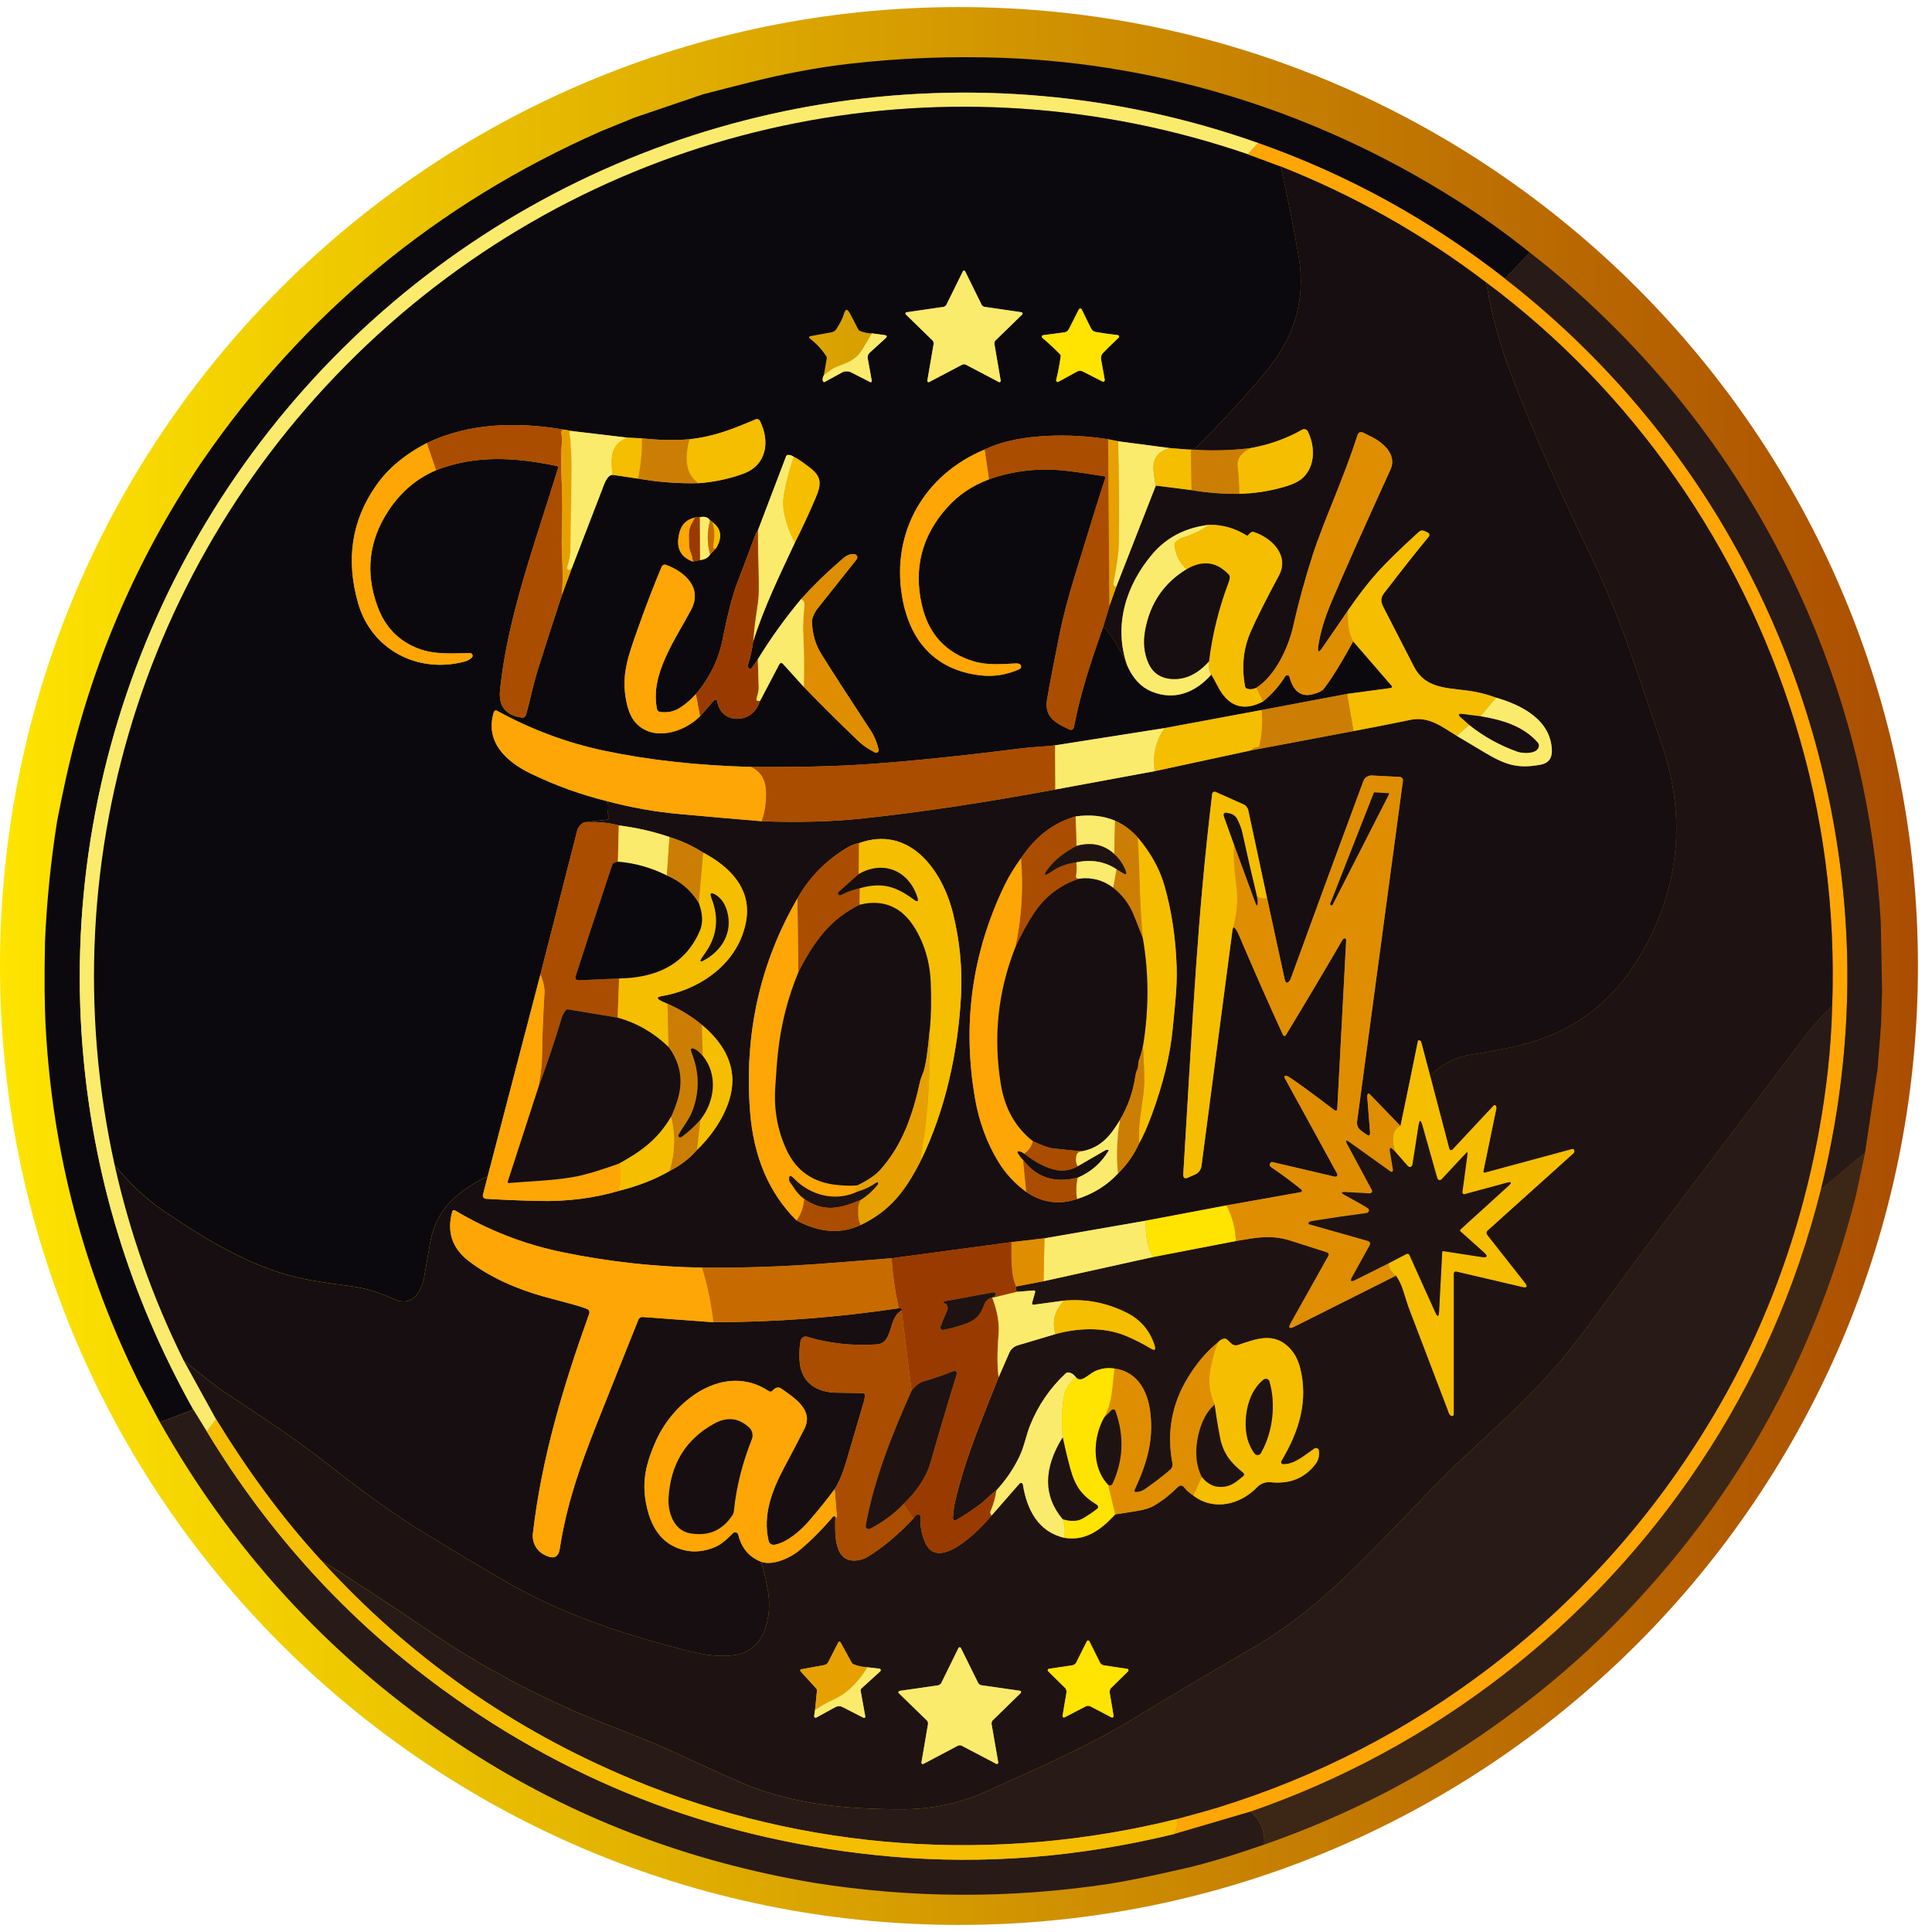 <svg width="94" height="94" viewBox="0 0 94 94" fill="none" xmlns="http://www.w3.org/2000/svg">
<g id="Group 1">
<path id="Vector" d="M46.658 93.656C72.426 93.656 93.316 72.767 93.316 47C93.316 21.233 72.426 0.344 46.658 0.344C20.89 0.344 0 21.233 0 47C0 72.767 20.89 93.656 46.658 93.656Z" fill="url(#paint0_linear_7_1050)"/>
<path id="Vector_2" d="M74.43 12.286L73.225 13.559C69.571 10.697 65.567 8.496 61.212 6.958C47.464 2.091 32.193 4.586 20.715 13.421C9.18 22.299 2.857 36.424 4.016 50.933C4.515 57.171 6.312 63.053 9.407 68.582L7.784 69.204L6.802 67.351C4.087 61.891 2.561 56.112 2.225 50.017C2.163 48.912 2.152 47.509 2.189 45.806C2.276 43.844 2.471 41.897 2.777 39.963C2.911 39.258 3.056 38.555 3.211 37.855C4.44 32.315 6.636 27.196 9.801 22.496C14.759 15.276 21.249 9.902 29.271 6.373L30.882 5.718L34.207 4.588C34.955 4.393 35.71 4.199 36.47 4.009C38.184 3.578 39.806 3.276 41.334 3.102C43.807 2.82 46.292 2.725 48.79 2.815C56.606 3.098 64.145 5.502 70.753 9.666C72.029 10.468 73.254 11.342 74.43 12.286Z" fill="#0B090E"/>
<path id="Vector_3" d="M61.212 6.958L60.714 7.507C46.304 2.565 30.441 5.644 18.963 15.763C7.347 26.003 2.241 41.576 5.578 56.683C6.318 59.995 7.438 63.164 8.938 66.192L10.509 69.044L10.062 69.644L9.407 68.582C6.312 63.053 4.515 57.171 4.016 50.933C2.857 36.425 9.18 22.299 20.714 13.421C32.193 4.586 47.463 2.092 61.212 6.958Z" fill="#FAEB6D"/>
<path id="Vector_4" d="M60.714 7.506L62.311 8.097C62.64 9.562 62.929 11.01 63.18 12.444C63.49 14.222 63.145 15.853 62.146 17.337C61.889 17.718 61.572 18.126 61.196 18.559C60.166 19.745 59.165 20.821 58.193 21.785C58.161 21.816 58.123 21.836 58.078 21.84L57.782 21.87L56.933 21.803L54.403 21.471L53.916 21.371C52.937 21.216 51.958 21.161 50.978 21.207C49.959 21.253 48.831 21.421 47.905 21.872C44.979 23.092 43.372 25.875 43.888 29.001C44.244 31.163 45.485 32.601 47.697 32.858C48.351 32.935 48.985 32.834 49.602 32.555C49.669 32.525 49.699 32.445 49.669 32.377C49.66 32.356 49.646 32.339 49.628 32.325C49.58 32.288 49.508 32.273 49.408 32.279C48.743 32.313 48.038 32.376 47.376 32.177C46.017 31.77 45.174 30.852 44.85 29.426C44.444 27.639 44.858 26.058 46.09 24.684C46.628 24.084 47.303 23.628 48.117 23.321C49.308 22.899 50.547 22.76 51.834 22.901C52.28 22.95 52.914 23.042 53.736 23.174C53.767 23.18 53.788 23.21 53.782 23.24C53.782 23.243 53.782 23.245 53.781 23.248C53.493 24.12 52.983 25.757 52.251 28.159C51.949 29.153 51.719 30.036 51.562 30.806C51.261 32.294 51.056 33.366 50.946 34.022C50.801 34.886 51.333 35.158 51.99 35.477C52.137 35.549 52.226 35.504 52.258 35.343C52.567 33.695 53.129 32.053 53.685 30.465C54.172 31.03 54.559 31.669 54.846 32.384C55.121 33.007 55.508 33.424 56.01 33.636C57.13 34.107 58.147 33.705 58.938 32.821C59.043 33.002 59.143 33.184 59.237 33.368C59.711 34.298 60.415 34.673 61.453 34.13C61.888 33.777 62.247 33.37 62.533 32.907C62.566 32.853 62.636 32.835 62.69 32.868C62.718 32.884 62.737 32.91 62.743 32.942C62.875 33.495 63.218 33.951 63.865 33.781C64.148 33.706 64.331 33.616 64.415 33.508C64.796 33.01 65.271 32.243 65.838 31.205L67.71 33.368C67.733 33.396 67.731 33.437 67.703 33.461C67.694 33.469 67.681 33.475 67.669 33.476L65.541 33.761L61.386 34.546L56.657 35.426L51.328 36.264C50.789 36.329 50.218 36.345 49.722 36.407C46.777 36.78 44.266 37.038 42.192 37.182C40.674 37.287 38.792 37.332 36.547 37.315C33.949 37.246 31.565 36.984 29.396 36.526C27.575 36.141 25.836 35.492 24.177 34.58C24.126 34.553 24.065 34.572 24.039 34.622C24.036 34.628 24.033 34.635 24.03 34.64C23.578 36.1 24.636 37.062 25.823 37.637C27.025 38.22 28.274 38.67 29.57 38.988C29.533 39.263 29.551 39.519 29.621 39.755C29.636 39.807 29.607 39.862 29.554 39.877C29.548 39.879 29.543 39.88 29.537 39.881L28.413 40.008C28.234 40.119 28.125 40.257 28.082 40.421C27.486 42.753 26.89 45.082 26.295 47.407L23.731 57.225C22.319 57.922 21.215 58.801 20.93 60.446C20.732 61.585 20.632 62.16 20.63 62.173C20.485 62.922 20.009 63.576 19.207 63.223C18.343 62.842 17.802 62.671 16.925 62.558C15.995 62.438 15.279 62.326 14.775 62.222C12.313 61.712 10.106 60.362 8.065 58.987C7.125 58.352 6.296 57.584 5.578 56.683C2.241 41.575 7.347 26.003 18.963 15.763C30.441 5.644 46.304 2.565 60.714 7.506ZM45.984 14.893C45.954 14.915 45.936 14.926 45.931 14.927C45.321 15.018 44.711 15.107 44.099 15.193C44.08 15.195 44.067 15.21 44.057 15.236C44.049 15.261 44.052 15.28 44.067 15.294C44.51 15.722 44.951 16.153 45.392 16.585C45.396 16.589 45.404 16.608 45.415 16.643C45.427 16.678 45.433 16.698 45.431 16.705C45.329 17.314 45.224 17.921 45.117 18.528C45.114 18.547 45.124 18.565 45.146 18.581C45.166 18.596 45.185 18.6 45.203 18.591C45.749 18.302 46.294 18.015 46.84 17.729C46.845 17.725 46.867 17.724 46.904 17.724C46.941 17.724 46.962 17.725 46.967 17.729C47.513 18.015 48.058 18.302 48.604 18.591C48.622 18.6 48.641 18.596 48.664 18.58C48.685 18.565 48.694 18.547 48.69 18.528C48.583 17.921 48.48 17.314 48.377 16.705C48.376 16.698 48.38 16.678 48.392 16.643C48.403 16.608 48.411 16.589 48.415 16.585C48.855 16.153 49.297 15.722 49.742 15.294C49.755 15.28 49.758 15.26 49.748 15.234C49.742 15.209 49.728 15.195 49.709 15.193C49.097 15.107 48.486 15.018 47.878 14.927C47.871 14.927 47.853 14.915 47.823 14.893C47.794 14.873 47.778 14.859 47.774 14.854C47.5 14.301 47.228 13.747 46.956 13.194C46.948 13.176 46.93 13.168 46.903 13.168C46.875 13.168 46.859 13.176 46.851 13.194C46.579 13.747 46.306 14.301 46.033 14.854C46.03 14.859 46.014 14.873 45.984 14.893ZM51.605 17.285C51.61 17.3 51.611 17.316 51.61 17.333C51.545 17.774 51.471 18.16 51.388 18.489C51.377 18.529 51.402 18.57 51.441 18.581C51.461 18.587 51.48 18.584 51.498 18.574L52.407 18.077C52.492 18.03 52.593 18.029 52.679 18.073L53.638 18.561C53.677 18.58 53.724 18.565 53.744 18.525C53.752 18.51 53.754 18.492 53.751 18.476L53.571 17.479C53.551 17.371 53.583 17.26 53.658 17.181C53.84 16.991 54.094 16.742 54.422 16.434C54.447 16.411 54.454 16.385 54.444 16.355C54.435 16.326 54.414 16.308 54.38 16.304C53.933 16.251 53.58 16.201 53.322 16.154C53.215 16.134 53.123 16.064 53.075 15.965L52.631 15.055C52.612 15.015 52.564 15 52.524 15.019C52.509 15.026 52.498 15.038 52.49 15.053L52.005 16.013C51.962 16.099 51.879 16.158 51.783 16.172L50.756 16.307C50.715 16.313 50.687 16.349 50.691 16.392C50.693 16.411 50.703 16.429 50.718 16.44C50.981 16.657 51.268 16.924 51.58 17.242C51.592 17.255 51.6 17.268 51.605 17.285ZM40.085 18.254C40.026 18.364 40.011 18.458 40.038 18.536C40.056 18.589 40.09 18.603 40.139 18.576L40.954 18.128C41.099 18.049 41.274 18.047 41.422 18.122L42.337 18.589C42.364 18.603 42.397 18.593 42.411 18.566C42.416 18.555 42.419 18.543 42.416 18.531L42.218 17.438C42.199 17.335 42.234 17.232 42.312 17.162L43.081 16.462C43.178 16.373 43.161 16.319 43.032 16.302L42.423 16.22C42.217 16.217 42.024 16.177 41.843 16.101C41.803 16.083 41.773 16.055 41.753 16.016L41.364 15.267C41.228 15.003 41.123 15.015 41.05 15.303C41.01 15.462 40.891 15.696 40.696 16.005C40.64 16.091 40.551 16.151 40.451 16.169L39.46 16.349C39.346 16.37 39.335 16.416 39.425 16.488C39.736 16.731 39.994 17.013 40.199 17.331C40.223 17.366 40.23 17.404 40.223 17.445L40.085 18.254ZM33.55 21.372C32.801 21.431 32.029 21.416 31.234 21.326L30.537 21.296L27.862 20.977L27.415 20.899C25.166 20.52 22.852 20.564 20.762 21.559C19.703 22.108 18.886 22.79 18.312 23.606C17.107 25.317 16.814 27.24 17.433 29.375C18.074 31.591 20.301 32.779 22.559 32.199C22.733 32.154 22.867 32.084 22.958 31.99C23.006 31.941 23.006 31.863 22.958 31.814C22.934 31.79 22.901 31.777 22.868 31.778C22.052 31.786 21.162 31.863 20.371 31.563C19.398 31.195 18.727 30.504 18.36 29.486C17.765 27.844 17.945 26.297 18.901 24.844C19.499 23.937 20.27 23.281 21.215 22.878C23.136 22.123 25.07 22.254 27.068 22.666C27.14 22.681 27.166 22.724 27.146 22.796C26.089 26.289 24.705 29.913 24.33 33.578C24.251 34.356 24.602 34.8 25.383 34.912C25.49 34.927 25.558 34.883 25.589 34.781C25.796 34.085 25.92 33.371 26.16 32.605C26.551 31.355 26.945 30.136 27.34 28.946L27.827 27.631C28.346 26.288 28.864 24.944 29.381 23.598C29.506 23.271 29.648 23.106 29.807 23.102L31.044 23.286C32.025 23.457 33.004 23.532 33.983 23.509C34.767 23.451 35.499 23.295 36.179 23.042C37.307 22.622 37.473 21.471 36.974 20.479C36.935 20.402 36.845 20.37 36.766 20.402C35.706 20.855 34.772 21.237 33.551 21.372H33.55ZM36.874 25.809C36.818 25.884 36.783 25.936 36.771 25.968C36.472 26.782 36.165 27.592 35.855 28.402C35.638 28.972 35.404 29.877 35.156 31.119C34.961 32.097 34.527 32.98 33.856 33.772C33.619 34.037 33.358 34.261 33.072 34.444C32.796 34.621 32.477 34.687 32.116 34.64C32.041 34.63 31.981 34.574 31.966 34.502C31.609 32.813 32.874 31.098 33.629 29.66C34.191 28.589 33.317 27.825 32.409 27.484C32.323 27.453 32.227 27.494 32.192 27.579C31.811 28.484 31.433 29.467 31.057 30.527C30.548 31.963 30.214 32.854 30.478 34.142C30.573 34.603 30.727 34.948 30.942 35.177C31.795 36.094 33.281 35.629 34.059 34.849L34.745 34.072C34.776 34.036 34.832 34.03 34.87 34.063C34.887 34.078 34.898 34.097 34.901 34.119C34.978 34.666 35.395 35.013 35.956 34.968C36.453 34.928 36.796 34.633 36.989 34.085L37.921 32.311C37.947 32.262 38.009 32.243 38.058 32.268C38.069 32.273 38.078 32.281 38.087 32.291L39.111 33.423C39.971 34.309 40.855 35.187 41.761 36.055C41.978 36.264 42.248 36.449 42.571 36.612C42.633 36.643 42.71 36.619 42.742 36.556C42.755 36.528 42.758 36.498 42.751 36.47C42.665 36.115 42.535 35.806 42.361 35.541C41.252 33.852 40.446 32.603 39.944 31.793C39.687 31.379 39.54 30.888 39.506 30.322C39.49 30.052 39.636 29.787 39.786 29.597C40.625 28.543 41.255 27.748 41.678 27.216C41.731 27.149 41.72 27.051 41.652 26.998C41.627 26.978 41.598 26.968 41.568 26.963C41.25 26.933 41.088 27.107 40.796 27.363C40.152 27.922 39.547 28.515 38.982 29.143C38.207 30.069 37.503 31.047 36.872 32.076L36.565 32.518C36.541 32.552 36.496 32.56 36.462 32.538C36.388 32.488 36.372 32.4 36.414 32.273C36.505 31.994 36.581 31.641 36.645 31.215C37.165 29.555 37.942 27.966 38.673 26.403C39.03 25.694 39.363 24.982 39.667 24.265C39.956 23.589 40.009 23.217 39.406 22.757C39.033 22.471 38.77 22.294 38.62 22.224C38.517 22.157 38.423 22.127 38.338 22.136C38.292 22.14 38.26 22.165 38.244 22.209L36.874 25.809ZM34.046 25.167C33.938 25.145 33.858 25.15 33.811 25.184C33.424 25.265 33.176 25.499 33.069 25.883C32.866 26.612 33.08 27.092 33.711 27.323L34.058 27.249C34.293 27.226 34.457 27.136 34.549 26.978L34.836 26.679C35.154 26.143 35.097 25.72 34.667 25.411C34.673 25.381 34.634 25.351 34.548 25.321C34.448 25.164 34.281 25.113 34.046 25.167Z" fill="#0B090E"/>
<path id="Vector_5" d="M61.212 6.958C65.567 8.496 69.571 10.697 73.225 13.559C82.205 20.531 87.981 30.646 89.507 41.915C90.221 47.194 89.918 52.515 88.597 57.876C87.386 62.697 85.419 67.15 82.696 71.237C77.468 79.084 69.778 85.063 60.845 88.141L57.127 89.234C57.257 89.003 57.304 88.759 57.267 88.501C58.284 88.223 58.923 88.046 59.184 87.965C64.074 86.459 68.533 84.161 72.562 81.069C77.084 77.597 80.782 73.371 83.655 68.386C86.521 63.414 88.289 57.812 88.928 52.105C89.045 51.059 89.116 50.007 89.142 48.947C89.311 44.195 88.702 39.584 87.317 35.112C84.694 26.649 79.468 19.075 72.313 13.746C69.246 11.406 65.912 9.523 62.311 8.097L60.714 7.506L61.212 6.958Z" fill="#FDA605"/>
<path id="Vector_6" d="M72.313 13.746C72.558 15.267 72.969 16.778 73.545 18.28C74.727 21.36 75.837 23.797 77.422 27.1C78.836 30.047 79.44 32.078 80.851 36.218C81.999 39.585 81.754 42.821 80.117 45.928C78.852 48.331 77.053 49.899 74.718 50.636C73.719 50.952 72.7 51.128 71.525 51.32C70.761 51.444 70.115 51.79 69.586 52.358L69.151 50.71C69.135 50.647 69.075 50.606 69.01 50.615C68.998 50.617 68.989 50.64 68.981 50.684C68.708 52.042 68.428 53.409 68.139 54.783L66.631 53.224C66.611 53.203 66.578 53.203 66.556 53.222C66.552 53.226 66.549 53.229 66.546 53.234C66.526 53.268 66.518 53.313 66.522 53.367C66.549 53.735 66.594 54.306 66.657 55.083C66.671 55.254 66.608 55.289 66.468 55.19L66.235 55.021C66.072 54.905 66.004 54.746 66.029 54.548L68.258 37.983C68.271 37.896 68.209 37.815 68.12 37.803C68.116 37.803 68.112 37.803 68.108 37.803L66.75 37.732C66.566 37.722 66.396 37.833 66.332 38.007C64.96 41.707 63.799 44.868 62.847 47.49C62.804 47.607 62.778 47.673 62.768 47.687C62.639 47.875 62.551 47.858 62.503 47.635L61.645 43.685L60.735 39.43C60.706 39.3 60.618 39.191 60.497 39.136L59.144 38.532C59.084 38.506 59.014 38.533 58.988 38.593C58.984 38.604 58.981 38.615 58.979 38.626C58.26 44.61 58.056 49.17 57.572 57.129C57.561 57.315 57.64 57.369 57.81 57.293L58.158 57.137C58.321 57.063 58.433 56.91 58.456 56.733L59.963 45.257C59.976 45.064 60.048 45.078 60.182 45.296C60.211 45.344 60.24 45.403 60.27 45.473C60.956 47.093 61.673 48.718 62.419 50.346C62.426 50.358 62.433 50.369 62.44 50.379C62.467 50.409 62.514 50.413 62.544 50.386C62.549 50.38 62.555 50.375 62.559 50.368C63.498 48.822 64.417 47.275 65.318 45.727C65.349 45.675 65.387 45.652 65.432 45.656C65.47 45.66 65.5 45.693 65.498 45.733L65.063 53.97C65.06 54.012 65.024 54.045 64.983 54.042C64.968 54.042 64.953 54.037 64.941 54.027C63.81 53.167 63.076 52.63 62.738 52.415C62.685 52.381 62.633 52.356 62.579 52.34C62.544 52.329 62.505 52.349 62.495 52.386C62.489 52.404 62.492 52.423 62.5 52.438L65.06 57.109C65.086 57.157 65.07 57.217 65.022 57.243C65 57.256 64.974 57.258 64.951 57.253L61.912 56.542C61.871 56.532 61.829 56.55 61.805 56.586C61.753 56.665 61.768 56.732 61.849 56.788C62.355 57.131 62.846 57.496 63.323 57.883C63.352 57.907 63.357 57.95 63.333 57.979C63.323 57.991 63.308 57.999 63.293 58.004L59.667 58.65L55.732 59.396L50.818 60.25L49.207 60.436L43.383 61.22C42.334 61.3 41.288 61.383 40.243 61.465C38.218 61.624 36.191 61.694 34.161 61.676C31.859 61.64 29.585 61.387 27.336 60.92C25.495 60.539 23.762 59.863 22.137 58.894C22.096 58.869 22.041 58.882 22.016 58.922C22.012 58.929 22.009 58.936 22.007 58.944C21.728 59.93 21.997 60.736 22.813 61.361C23.849 62.154 25.153 62.724 26.466 63.086C27.522 63.378 28.134 63.516 28.551 63.682C28.669 63.73 28.706 63.814 28.663 63.933C27.412 67.422 26.354 70.916 25.928 74.614C25.877 75.061 26.121 75.489 26.532 75.672L26.597 75.701C26.962 75.863 27.176 75.747 27.236 75.352C27.561 73.22 28.219 71.326 29.056 69.223C29.911 67.074 30.581 65.4 31.063 64.201C31.096 64.121 31.177 64.071 31.263 64.078L34.712 64.333C37.73 64.329 40.735 64.102 43.732 63.652C43.775 63.65 43.814 63.652 43.848 63.665C43.879 63.674 43.89 63.696 43.881 63.728C43.878 63.739 43.872 63.751 43.864 63.763C43.193 64.112 43.48 65.353 42.658 65.411C41.481 65.492 40.351 65.368 39.272 65.042C39.141 65.001 39.002 65.076 38.961 65.209C38.959 65.214 38.958 65.219 38.956 65.225C38.904 65.448 38.885 65.757 38.9 66.151C38.943 67.251 39.702 67.752 40.724 67.761C41.343 67.768 41.764 67.775 41.988 67.783C42.04 67.785 42.081 67.827 42.08 67.878C42.08 67.979 42.06 68.09 42.026 68.21C42.002 68.296 41.712 69.283 41.155 71.172C41.009 71.668 40.828 72.095 40.611 72.452C40.221 72.973 39.812 73.481 39.384 73.978C38.971 74.455 38.322 75.037 37.687 75.16C37.557 75.185 37.43 75.105 37.399 74.976C37.095 73.718 37.56 72.506 38.184 71.344C38.487 70.779 38.805 70.172 39.134 69.523C39.591 68.626 38.709 68.051 38.026 67.569C37.883 67.466 37.738 67.496 37.594 67.656C37.538 67.721 37.474 67.729 37.403 67.682C35.244 66.266 32.795 68.118 31.91 70.116C31.449 71.157 31.219 72.04 31.435 73.154C31.602 74.019 31.977 74.839 32.769 75.232C33.409 75.55 34.077 75.565 34.773 75.278C35.123 75.133 35.394 74.864 35.658 74.599C35.72 74.537 35.821 74.537 35.882 74.599C35.903 74.619 35.918 74.646 35.925 74.675C36.072 75.314 36.44 75.75 37.027 75.987C37.161 76.409 37.273 76.881 37.363 77.399C37.572 78.606 37.237 80.243 35.859 80.504C34.853 80.694 33.806 80.418 32.672 80.113C29.897 79.369 27.23 78.448 24.77 77.039C23.393 76.252 21.933 75.379 20.386 74.421C18.457 73.226 16.675 71.797 15.484 70.883C14.027 69.769 12.579 68.831 10.963 67.757C10.549 67.483 9.873 66.96 8.938 66.193C7.438 63.166 6.318 59.996 5.578 56.684C6.296 57.585 7.124 58.354 8.065 58.988C10.106 60.364 12.313 61.713 14.775 62.224C15.279 62.327 15.995 62.44 16.925 62.56C17.802 62.672 18.343 62.843 19.207 63.224C20.009 63.577 20.485 62.924 20.63 62.174C20.632 62.162 20.732 61.586 20.93 60.447C21.215 58.802 22.318 57.923 23.731 57.227L23.497 58.136C23.475 58.217 23.524 58.299 23.605 58.321C23.615 58.324 23.624 58.325 23.635 58.325C24.457 58.376 25.309 58.411 26.194 58.432C27.59 58.465 28.896 58.3 30.109 57.939C31.041 57.708 31.863 57.387 32.576 56.975C33.108 56.706 33.553 56.361 33.916 55.942C34.846 55.056 35.748 53.627 35.621 52.311C35.524 51.313 34.925 50.514 34.155 49.87C33.66 49.456 33.101 49.113 32.476 48.839C32.324 48.778 32.215 48.728 32.146 48.692C31.94 48.581 31.951 48.507 32.182 48.467C34.124 48.141 35.964 46.818 36.306 44.789C36.567 43.241 35.519 42.177 34.219 41.488C33.727 41.172 33.179 40.918 32.576 40.726C31.802 40.461 30.979 40.272 30.108 40.16C29.597 40.022 29.033 39.973 28.413 40.01L29.537 39.883C29.592 39.877 29.63 39.828 29.625 39.773C29.625 39.768 29.623 39.762 29.621 39.757C29.551 39.52 29.533 39.265 29.57 38.99C30.723 39.295 31.888 39.501 33.065 39.608C34.396 39.73 35.726 39.846 37.057 39.957C38.866 40.024 40.499 39.978 41.953 39.824C44.789 39.522 47.917 39.051 51.337 38.416L56.181 37.521L60.859 36.512L65.852 35.571C66.783 35.396 67.71 35.213 68.636 35.023C69.529 34.838 70.184 35.383 70.873 35.801C71.317 36.068 71.763 36.333 72.208 36.598C73.224 37.203 73.812 37.419 74.949 37.208C75.339 37.136 75.524 36.894 75.505 36.481C75.44 35.053 74.109 34.327 72.793 33.945C72.332 33.775 71.853 33.657 71.357 33.595C70.279 33.461 69.32 33.459 68.794 32.432C68.301 31.465 67.799 30.489 67.289 29.503C67.171 29.273 67.186 29.062 67.333 28.871C68.226 27.71 68.945 26.798 69.493 26.137C69.579 26.032 69.562 25.953 69.437 25.897L69.299 25.835C69.202 25.793 69.116 25.807 69.038 25.876C68.159 26.674 67.486 27.33 67.022 27.843C66.571 28.342 66.09 28.967 65.577 29.715L64.343 31.511C64.159 31.781 64.09 31.755 64.14 31.432C64.237 30.787 64.447 30.081 64.77 29.317C65.354 27.933 66.317 25.775 67.655 22.843C67.995 22.099 67.241 21.471 66.596 21.188C66.586 21.183 66.508 21.145 66.365 21.07C66.202 20.985 66.094 21.023 66.043 21.185C65.379 23.276 64.391 25.375 63.865 27.014C63.494 28.164 63.176 29.329 62.909 30.508C62.682 31.511 62.042 32.887 61.127 33.463C60.955 33.546 60.796 33.558 60.653 33.497C60.614 33.48 60.588 33.446 60.58 33.407C60.398 32.45 60.491 31.551 60.862 30.712C61.145 30.07 61.599 29.166 62.225 28.003C62.743 27.039 61.898 26.183 61.007 25.887C60.921 25.859 60.832 25.904 60.742 26.024C60.713 26.062 60.677 26.069 60.636 26.043C60.078 25.699 59.481 25.529 58.843 25.535C57.687 25.667 56.759 26.144 56.061 26.969C54.778 28.483 54.163 30.454 54.846 32.385C54.559 31.67 54.172 31.032 53.685 30.467L53.981 29.48L54.307 28.558L56.236 23.627L57.977 23.847C58.741 23.977 59.512 24.037 60.289 24.028C61.037 24.01 61.77 23.896 62.486 23.689C62.909 23.567 63.214 23.416 63.4 23.239C64.004 22.662 63.984 21.706 63.63 20.991C63.582 20.893 63.464 20.854 63.367 20.903C63.364 20.904 63.361 20.906 63.359 20.907C62.562 21.354 61.714 21.654 60.814 21.808C59.844 21.923 58.89 21.945 57.95 21.874C57.905 21.885 57.849 21.884 57.782 21.871L58.078 21.841C58.123 21.837 58.161 21.818 58.193 21.786C59.165 20.822 60.166 19.746 61.196 18.561C61.572 18.127 61.889 17.72 62.146 17.338C63.145 15.855 63.49 14.223 63.18 12.446C62.929 11.011 62.639 9.563 62.311 8.099C65.912 9.525 69.246 11.408 72.313 13.747V13.746ZM52.332 39.723C51.262 40.024 50.377 40.702 49.676 41.759C49.344 42.221 49.085 42.642 48.901 43.021C47.292 46.334 46.807 49.817 47.444 53.469C47.638 54.584 48.014 55.602 48.572 56.523C48.914 57.085 49.367 57.576 49.932 57.994C50.711 58.52 51.534 58.635 52.401 58.339C53.201 58.084 53.864 57.67 54.394 57.097C54.828 56.675 55.173 56.184 55.426 55.623C55.622 55.28 55.824 54.823 56.033 54.256C56.598 52.723 56.94 51.313 57.059 50.026C57.151 49.044 57.28 48.047 57.25 47.071C57.207 45.674 57.012 44.361 56.668 43.134C56.434 42.298 55.996 41.502 55.355 40.746C55.047 40.395 54.681 40.123 54.253 39.931C53.685 39.693 53.045 39.623 52.332 39.723ZM41.788 41.025C41.606 41.05 41.422 41.12 41.233 41.232C40.182 41.864 39.369 42.691 38.798 43.713C36.972 46.865 36.204 50.322 36.494 54.083C36.664 56.292 37.419 58.057 38.758 59.382C39.873 59.977 40.909 60.051 41.868 59.605C43.347 58.903 44.079 57.883 44.794 56.483C45.997 54.023 46.609 51.19 46.756 48.477C46.829 47.131 46.7 45.787 46.369 44.443C45.851 42.334 44.248 40.126 41.788 41.025Z" fill="#160E10"/>
<path id="Vector_7" d="M91.508 44.853L91.571 48.207L91.522 49.846L91.351 52.016L90.742 56.085L88.597 57.876C89.918 52.515 90.221 47.194 89.507 41.915C87.981 30.646 82.205 20.531 73.225 13.559L74.43 12.286C75.058 12.771 75.667 13.273 76.262 13.794C81.385 18.273 85.283 23.604 87.957 29.786C90.02 34.556 91.204 39.579 91.508 44.853Z" fill="#281A17"/>
<path id="Vector_8" d="M45.984 14.893C46.014 14.873 46.03 14.859 46.033 14.854C46.306 14.301 46.579 13.747 46.851 13.194C46.859 13.176 46.877 13.168 46.903 13.168C46.929 13.168 46.948 13.176 46.956 13.194C47.228 13.747 47.5 14.301 47.774 14.854C47.778 14.859 47.794 14.873 47.823 14.893C47.853 14.915 47.871 14.926 47.878 14.927C48.486 15.018 49.097 15.107 49.709 15.193C49.728 15.195 49.742 15.209 49.748 15.234C49.758 15.26 49.755 15.28 49.742 15.294C49.297 15.722 48.855 16.152 48.415 16.585C48.411 16.589 48.403 16.608 48.392 16.643C48.38 16.678 48.376 16.698 48.377 16.705C48.479 17.314 48.583 17.921 48.69 18.528C48.694 18.547 48.684 18.565 48.664 18.58C48.641 18.596 48.622 18.6 48.604 18.591C48.058 18.302 47.513 18.015 46.967 17.729C46.962 17.725 46.941 17.724 46.904 17.724C46.867 17.724 46.845 17.725 46.84 17.729C46.294 18.015 45.749 18.302 45.203 18.591C45.185 18.6 45.166 18.596 45.145 18.581C45.124 18.565 45.114 18.547 45.117 18.528C45.224 17.921 45.329 17.314 45.431 16.705C45.431 16.698 45.427 16.678 45.415 16.643C45.404 16.608 45.396 16.589 45.392 16.585C44.951 16.152 44.51 15.722 44.067 15.294C44.052 15.28 44.049 15.261 44.057 15.236C44.067 15.21 44.08 15.195 44.099 15.193C44.711 15.107 45.321 15.018 45.931 14.927C45.936 14.927 45.954 14.915 45.984 14.893Z" fill="#FAEB6D"/>
<path id="Vector_9" d="M89.142 48.947C88.619 49.456 88.198 49.922 87.879 50.345C84.459 54.891 80.754 59.683 77.367 64.373C76.191 66.002 74.839 67.526 73.311 68.947C71.36 70.764 70.288 71.773 70.095 71.976C68.245 73.922 66.769 75.434 65.666 76.513C64.127 78.018 62.584 79.222 61.031 80.126C58.782 81.437 56.873 82.572 55.302 83.53C52.993 84.94 51.053 85.767 48.087 87.12C46.758 87.726 45.367 88.029 43.913 88.028C41.314 88.028 38.805 87.827 36.392 86.868C35.941 86.689 34.694 86.13 32.651 85.189C31.234 84.535 29.206 83.82 27.75 83.169C25.304 82.077 23.099 80.864 21.136 79.532C18.759 77.92 16.922 76.717 15.625 75.922C13.677 73.799 12.014 71.5 10.509 69.044L8.938 66.192C9.873 66.959 10.549 67.481 10.963 67.756C12.579 68.829 14.027 69.767 15.484 70.882C16.675 71.795 18.457 73.224 20.386 74.419C21.933 75.378 23.393 76.25 24.77 77.038C27.23 78.446 29.897 79.368 32.672 80.112C33.806 80.417 34.853 80.693 35.859 80.503C37.237 80.242 37.572 78.605 37.363 77.398C37.273 76.879 37.161 76.407 37.027 75.985C37.607 76.196 38.474 75.787 38.904 75.423C39.449 74.965 39.989 74.423 40.526 73.8C40.552 73.771 40.596 73.764 40.629 73.785C40.672 73.812 40.677 73.83 40.641 73.84C40.629 74.549 40.532 76.099 41.735 75.914C41.911 75.887 42.056 75.839 42.17 75.772C42.943 75.308 43.696 74.679 44.432 73.886C44.481 73.808 44.533 73.747 44.589 73.703C44.644 73.66 44.722 73.67 44.764 73.723C44.783 73.747 44.793 73.777 44.79 73.808C44.761 74.242 44.839 74.663 45.024 75.072C45.686 76.539 47.794 74.287 48.243 73.738L49.606 72.18C49.64 72.141 49.699 72.137 49.737 72.171C49.754 72.185 49.764 72.204 49.768 72.226C49.959 73.427 50.499 74.529 51.783 74.82C52.844 74.999 53.586 74.403 54.26 73.681C54.581 73.629 54.905 73.578 55.232 73.529C55.644 73.468 55.954 73.375 56.162 73.25C56.568 73.008 56.945 72.711 57.297 72.36C57.416 72.241 57.527 72.248 57.628 72.383C57.719 72.505 57.862 72.631 58.056 72.763C59.044 73.525 60.328 73.22 61.157 72.364C61.342 72.174 61.569 72.092 61.838 72.118C62.769 72.211 63.493 71.913 64.011 71.225C64.149 71.04 64.201 70.823 64.168 70.573C64.159 70.498 64.089 70.444 64.013 70.454C63.991 70.457 63.971 70.465 63.954 70.477C63.45 70.824 62.951 71.266 62.422 71.24C62.366 71.237 62.324 71.189 62.326 71.135C62.326 71.118 62.332 71.102 62.34 71.088C63.203 69.654 63.668 68.154 63.251 66.535C63.148 66.137 62.966 65.807 62.702 65.548C61.949 64.806 61.102 65.148 60.227 65.444C60.119 65.481 60 65.455 59.917 65.377L59.705 65.178C59.665 65.141 59.617 65.126 59.563 65.135C59.444 65.151 59.339 65.215 59.244 65.326C58.719 65.743 58.242 66.301 57.811 67C57.014 68.296 56.758 69.694 57.044 71.192C57.067 71.313 57.023 71.436 56.93 71.515C56.565 71.827 56.158 72.14 55.708 72.453C55.567 72.55 55.418 72.599 55.263 72.599C55.224 72.599 55.192 72.568 55.192 72.528C55.192 72.517 55.195 72.508 55.199 72.498C55.784 71.231 56.135 70.123 55.966 68.716C55.845 67.697 55.351 66.733 54.225 66.587C53.884 66.534 53.554 66.581 53.237 66.732C53.205 66.747 53.078 66.832 52.853 66.989C52.631 67.143 52.466 67.154 52.358 67.02C52.241 66.864 52.111 66.784 51.969 66.777C51.923 66.775 51.883 66.79 51.849 66.822C51.084 67.537 50.506 68.382 50.115 69.357C49.944 69.781 49.822 70.409 49.598 70.87C49.307 71.471 48.935 72.017 48.483 72.506C48.199 72.702 47.961 72.984 47.721 73.163C47.257 73.511 46.87 73.768 46.562 73.935C46.419 74.013 46.353 73.969 46.367 73.807C46.393 73.491 46.427 73.242 46.469 73.06C46.725 71.977 47.093 70.818 47.57 69.581C47.916 68.686 48.255 67.828 48.587 67.011L49.107 65.818C49.184 65.643 49.333 65.512 49.516 65.457L51.355 64.909C52.43 64.605 53.706 64.558 54.741 64.98C55.14 65.143 55.563 65.356 56.01 65.619C56.181 65.719 56.237 65.675 56.181 65.485C55.958 64.742 55.488 64.195 54.768 63.844C53.811 63.376 52.813 63.189 51.772 63.28L50.29 63.481C50.253 63.487 50.218 63.459 50.213 63.423C50.213 63.413 50.213 63.404 50.215 63.394L50.364 62.867C50.373 62.833 50.354 62.798 50.32 62.788C50.312 62.785 50.305 62.785 50.297 62.785L49.468 62.855C49.438 62.769 49.427 62.681 49.435 62.593L50.773 62.337L56.104 61.158L60.13 60.382C61.078 60.224 61.804 60.048 62.813 60.371C63.606 60.626 64.192 60.812 64.569 60.931C64.63 60.95 64.665 61.015 64.646 61.076C64.643 61.084 64.64 61.091 64.636 61.098L62.808 64.359C62.667 64.611 62.724 64.672 62.983 64.543L67.925 62.065C68.067 62.266 68.183 62.508 68.273 62.792C68.427 63.278 68.507 63.532 68.517 63.555C69.084 65.047 69.745 66.78 70.498 68.751C70.523 68.817 70.561 68.862 70.615 68.885C70.656 68.905 70.704 68.887 70.721 68.847C70.727 68.836 70.729 68.824 70.729 68.812V61.958C70.729 61.903 70.773 61.858 70.828 61.858C70.836 61.858 70.843 61.858 70.851 61.861L74.059 62.612C74.293 62.666 74.335 62.599 74.188 62.412L72.353 60.079C72.305 60.016 72.312 59.928 72.37 59.874C72.473 59.783 73.862 58.534 76.538 56.126C76.603 56.067 76.616 56.007 76.582 55.946C76.563 55.913 76.526 55.898 76.491 55.907L72.247 57.056C72.216 57.066 72.182 57.046 72.174 57.014C72.171 57.004 72.171 56.994 72.174 56.986C72.398 55.89 72.607 54.878 72.801 53.952C72.812 53.9 72.807 53.852 72.783 53.81C72.766 53.776 72.723 53.762 72.689 53.781C72.682 53.785 72.675 53.789 72.67 53.795L70.671 55.936C70.638 55.973 70.58 55.976 70.543 55.943C70.53 55.931 70.52 55.916 70.516 55.898L69.588 52.358C70.117 51.79 70.762 51.444 71.527 51.32C72.701 51.128 73.72 50.952 74.72 50.636C77.054 49.899 78.854 48.331 80.118 45.928C81.755 42.821 82 39.585 80.853 36.218C79.442 32.078 78.837 30.047 77.423 27.1C75.838 23.796 74.728 21.36 73.546 18.28C72.971 16.777 72.559 15.267 72.314 13.746C79.469 19.075 84.695 26.649 87.318 35.112C88.703 39.585 89.312 44.196 89.144 48.947H89.142ZM52.282 80.975C52.245 81.002 52.219 81.017 52.207 81.018C51.813 81.079 51.419 81.137 51.024 81.195C51.004 81.198 50.989 81.213 50.979 81.241C50.97 81.27 50.972 81.292 50.989 81.307C51.273 81.586 51.558 81.865 51.841 82.145C51.85 82.155 51.861 82.181 51.875 82.226C51.89 82.27 51.895 82.298 51.894 82.311C51.83 82.704 51.763 83.098 51.696 83.491C51.692 83.511 51.703 83.53 51.726 83.548C51.749 83.566 51.771 83.57 51.791 83.559C52.144 83.374 52.498 83.191 52.853 83.008C52.864 83.003 52.892 83 52.939 83C52.985 83 53.014 83.003 53.026 83.008C53.38 83.191 53.733 83.376 54.086 83.562C54.105 83.571 54.127 83.569 54.15 83.551C54.175 83.533 54.186 83.514 54.182 83.492C54.115 83.1 54.049 82.706 53.985 82.313C53.983 82.301 53.989 82.272 54.004 82.227C54.019 82.183 54.03 82.157 54.039 82.148C54.323 81.868 54.607 81.589 54.893 81.311C54.908 81.296 54.912 81.274 54.902 81.245C54.893 81.217 54.878 81.202 54.856 81.198C54.462 81.14 54.068 81.081 53.674 81.02C53.662 81.019 53.636 81.003 53.598 80.976C53.561 80.949 53.539 80.93 53.534 80.919C53.354 80.562 53.177 80.205 53 79.848C52.991 79.827 52.971 79.818 52.941 79.818C52.911 79.818 52.892 79.827 52.883 79.848C52.706 80.205 52.527 80.56 52.348 80.917C52.343 80.928 52.321 80.947 52.282 80.975ZM39.654 83.205L39.613 83.491C39.607 83.53 39.635 83.567 39.674 83.573C39.691 83.576 39.706 83.573 39.721 83.565L40.644 83.059C40.751 83 40.88 82.999 40.988 83.053L41.973 83.556C42.073 83.607 42.112 83.577 42.092 83.468L41.876 82.278C41.866 82.227 41.884 82.175 41.922 82.141L42.829 81.317C42.859 81.288 42.862 81.241 42.833 81.21C42.821 81.196 42.804 81.188 42.787 81.187L42.203 81.121C41.951 81.106 41.724 81.057 41.523 80.972C41.485 80.956 41.456 80.928 41.436 80.891L40.897 79.909C40.88 79.878 40.842 79.867 40.812 79.883C40.8 79.89 40.79 79.9 40.785 79.911L40.299 80.865C40.258 80.943 40.184 80.999 40.098 81.014L38.982 81.218C38.951 81.224 38.93 81.252 38.934 81.284C38.936 81.295 38.941 81.306 38.95 81.314L39.717 82.157C39.741 82.185 39.754 82.22 39.749 82.257L39.654 83.205ZM45.732 81.957C45.701 81.98 45.683 81.991 45.676 81.992C45.038 82.086 44.399 82.179 43.76 82.271C43.74 82.274 43.726 82.289 43.717 82.317C43.708 82.344 43.711 82.363 43.726 82.376C44.19 82.825 44.653 83.275 45.115 83.726C45.12 83.73 45.128 83.751 45.14 83.787C45.152 83.824 45.158 83.845 45.157 83.852C45.05 84.488 44.94 85.125 44.83 85.761C44.825 85.781 44.837 85.799 44.86 85.817C44.882 85.832 44.902 85.836 44.92 85.826C45.49 85.523 46.06 85.222 46.632 84.922C46.639 84.918 46.661 84.917 46.699 84.917C46.737 84.917 46.759 84.918 46.765 84.922C47.338 85.221 47.909 85.52 48.479 85.822C48.497 85.832 48.519 85.828 48.542 85.81C48.564 85.795 48.574 85.777 48.57 85.757C48.458 85.121 48.347 84.485 48.239 83.849C48.239 83.842 48.243 83.82 48.255 83.783C48.267 83.746 48.276 83.726 48.28 83.722C48.741 83.269 49.201 82.819 49.665 82.37C49.68 82.356 49.683 82.335 49.673 82.307C49.665 82.281 49.651 82.267 49.631 82.264C48.992 82.174 48.352 82.082 47.714 81.989C47.707 81.989 47.689 81.977 47.658 81.954C47.626 81.93 47.61 81.917 47.607 81.911C47.318 81.333 47.033 80.754 46.748 80.175C46.739 80.157 46.719 80.147 46.691 80.147C46.665 80.147 46.647 80.157 46.637 80.175C46.354 80.756 46.069 81.334 45.783 81.913C45.78 81.92 45.764 81.933 45.732 81.957Z" fill="#1E1312"/>
<path id="Vector_10" d="M54.444 16.355C54.454 16.385 54.447 16.411 54.422 16.434C54.094 16.742 53.84 16.991 53.658 17.181C53.583 17.26 53.551 17.371 53.57 17.479L53.751 18.476C53.759 18.52 53.73 18.561 53.687 18.567C53.67 18.57 53.652 18.567 53.637 18.561L52.679 18.072C52.593 18.029 52.492 18.03 52.407 18.076L51.497 18.574C51.46 18.595 51.415 18.581 51.395 18.546C51.385 18.529 51.383 18.509 51.388 18.489C51.471 18.16 51.545 17.774 51.609 17.333C51.611 17.316 51.609 17.3 51.605 17.285C51.6 17.268 51.592 17.255 51.579 17.242C51.268 16.924 50.98 16.657 50.718 16.44C50.686 16.414 50.681 16.366 50.708 16.334C50.721 16.319 50.738 16.31 50.756 16.307L51.783 16.172C51.879 16.158 51.962 16.099 52.005 16.013L52.49 15.053C52.511 15.015 52.559 15 52.597 15.02C52.612 15.028 52.623 15.039 52.631 15.055L53.075 15.965C53.123 16.064 53.215 16.133 53.322 16.154C53.58 16.2 53.933 16.251 54.38 16.304C54.414 16.308 54.435 16.326 54.444 16.355Z" fill="#FEE400"/>
<path id="Vector_11" d="M42.423 16.22L43.032 16.302C43.161 16.319 43.178 16.373 43.081 16.462L42.312 17.162C42.234 17.232 42.199 17.335 42.218 17.438L42.416 18.53C42.422 18.561 42.402 18.589 42.372 18.595C42.36 18.598 42.348 18.595 42.337 18.589L41.422 18.122C41.274 18.047 41.099 18.049 40.954 18.128L40.139 18.576C40.09 18.603 40.056 18.589 40.038 18.536C40.011 18.458 40.026 18.364 40.085 18.254C40.368 18.035 40.555 17.907 40.648 17.87C41.19 17.651 41.624 17.557 41.968 16.983C42.118 16.731 42.27 16.477 42.423 16.22Z" fill="#FAEB6D"/>
<path id="Vector_12" d="M33.981 23.509C33.545 23.21 33.358 22.726 33.421 22.057C33.447 21.782 33.489 21.554 33.549 21.372C34.77 21.237 35.705 20.855 36.764 20.403C36.844 20.37 36.934 20.403 36.972 20.479C37.471 21.471 37.306 22.622 36.178 23.042C35.498 23.295 34.765 23.451 33.981 23.509Z" fill="#F5BE01"/>
<path id="Vector_13" d="M27.415 20.899C27.321 20.928 27.289 21.014 27.321 21.156C27.344 21.263 27.353 21.346 27.348 21.406C27.295 21.993 27.284 22.579 27.317 23.166C27.379 24.272 27.358 25.192 27.331 26.22C27.325 26.456 27.336 26.89 27.364 27.517C27.385 27.968 27.377 28.444 27.338 28.946C26.943 30.136 26.549 31.355 26.158 32.605C25.919 33.371 25.794 34.085 25.588 34.781C25.556 34.883 25.488 34.927 25.381 34.912C24.601 34.8 24.249 34.355 24.329 33.578C24.703 29.913 26.087 26.289 27.144 22.796C27.165 22.724 27.139 22.681 27.066 22.666C25.068 22.254 23.135 22.123 21.213 22.878L20.762 21.559C22.852 20.564 25.166 20.52 27.415 20.899Z" fill="#AA4D01"/>
<path id="Vector_14" d="M60.289 24.026C60.293 23.585 60.268 23.144 60.212 22.704C60.166 22.339 60.367 22.041 60.814 21.807C61.714 21.652 62.562 21.353 63.359 20.906C63.453 20.852 63.572 20.887 63.626 20.981C63.627 20.984 63.628 20.986 63.63 20.989C63.984 21.704 64.004 22.66 63.4 23.237C63.214 23.415 62.909 23.565 62.486 23.687C61.77 23.895 61.037 24.009 60.289 24.026Z" fill="#F5BE01"/>
<path id="Vector_15" d="M27.862 20.977C27.735 20.959 27.684 21.008 27.709 21.125C27.745 21.29 27.764 21.436 27.767 21.564C27.776 21.93 27.814 22.373 27.81 22.692C27.795 23.939 27.777 25.299 27.754 26.775C27.749 27.054 27.672 27.356 27.611 27.558C27.59 27.624 27.596 27.674 27.624 27.709C27.654 27.744 27.687 27.747 27.721 27.717L27.825 27.631L27.338 28.946C27.377 28.444 27.385 27.968 27.364 27.517C27.336 26.89 27.325 26.456 27.332 26.22C27.358 25.193 27.38 24.272 27.317 23.166C27.284 22.579 27.295 21.993 27.348 21.406C27.354 21.346 27.344 21.263 27.321 21.156C27.289 21.014 27.321 20.928 27.415 20.899L27.862 20.977Z" fill="#E6A101"/>
<path id="Vector_16" d="M27.862 20.977L30.537 21.296C29.677 21.584 29.709 22.374 29.805 23.102C29.647 23.106 29.504 23.271 29.38 23.598C28.863 24.944 28.345 26.288 27.825 27.631L27.721 27.717C27.687 27.747 27.654 27.744 27.624 27.709C27.595 27.674 27.59 27.624 27.61 27.558C27.672 27.356 27.749 27.054 27.754 26.775C27.777 25.299 27.795 23.939 27.81 22.692C27.814 22.373 27.776 21.93 27.766 21.564C27.764 21.436 27.744 21.29 27.709 21.125C27.684 21.008 27.735 20.959 27.862 20.977Z" fill="#FAEB6D"/>
<path id="Vector_17" d="M65.577 29.713C65.551 30.352 65.638 30.849 65.838 31.205C65.27 32.243 64.796 33.01 64.414 33.508C64.331 33.616 64.148 33.706 63.865 33.781C63.218 33.951 62.875 33.495 62.743 32.942C62.73 32.88 62.668 32.84 62.607 32.854C62.577 32.861 62.549 32.88 62.533 32.907C62.247 33.37 61.887 33.777 61.452 34.13L61.127 33.461C62.042 32.886 62.682 31.51 62.909 30.506C63.175 29.328 63.494 28.163 63.865 27.013C64.391 25.373 65.378 23.274 66.043 21.183C66.094 21.022 66.202 20.984 66.364 21.069C66.508 21.144 66.586 21.182 66.595 21.186C67.241 21.469 67.994 22.098 67.655 22.842C66.317 25.774 65.354 27.931 64.77 29.315C64.447 30.08 64.237 30.785 64.139 31.431C64.09 31.753 64.159 31.779 64.343 31.51L65.577 29.713Z" fill="#DF8E02"/>
<path id="Vector_18" d="M53.916 21.371L53.981 29.478L53.685 30.465C53.129 32.053 52.567 33.695 52.258 35.343C52.226 35.504 52.137 35.549 51.99 35.477C51.333 35.158 50.801 34.886 50.946 34.022C51.056 33.365 51.261 32.293 51.562 30.806C51.719 30.036 51.949 29.152 52.251 28.158C52.982 25.757 53.492 24.12 53.781 23.248C53.791 23.218 53.774 23.185 53.744 23.175C53.741 23.175 53.739 23.174 53.736 23.174C52.914 23.041 52.28 22.95 51.834 22.901C50.547 22.76 49.308 22.899 48.117 23.32L47.905 21.872C48.831 21.421 49.959 21.253 50.978 21.206C51.958 21.161 52.937 21.216 53.916 21.371Z" fill="#AA4D01"/>
<path id="Vector_19" d="M31.234 21.326C31.241 22.015 31.178 22.668 31.043 23.286L29.805 23.102C29.709 22.374 29.677 21.584 30.537 21.295L31.234 21.326Z" fill="#F5BE01"/>
<path id="Vector_20" d="M33.55 21.372C33.489 21.554 33.447 21.782 33.421 22.057C33.358 22.726 33.545 23.21 33.982 23.509C33.002 23.532 32.023 23.457 31.043 23.286C31.178 22.668 31.241 22.015 31.234 21.325C32.029 21.416 32.801 21.431 33.55 21.372Z" fill="#CC7E04"/>
<path id="Vector_21" d="M54.403 21.47C54.448 23.088 54.461 24.695 54.44 26.291C54.436 26.647 54.406 26.996 54.351 27.337C54.295 27.684 54.235 28.03 54.172 28.375C54.157 28.456 54.202 28.517 54.308 28.556L53.981 29.478L53.916 21.371L54.403 21.47Z" fill="#E6A101"/>
<path id="Vector_22" d="M56.933 21.803C56.407 21.935 56.135 22.24 56.12 22.72C56.114 22.891 56.152 23.193 56.236 23.625L54.308 28.556C54.202 28.517 54.157 28.457 54.172 28.375C54.235 28.03 54.295 27.684 54.351 27.337C54.406 26.996 54.436 26.648 54.44 26.291C54.461 24.695 54.449 23.088 54.403 21.471L56.933 21.803Z" fill="#FAEB6D"/>
<path id="Vector_23" d="M20.762 21.559L21.213 22.878C20.269 23.281 19.497 23.937 18.9 24.844C17.944 26.297 17.763 27.844 18.358 29.486C18.726 30.504 19.396 31.195 20.37 31.563C21.16 31.863 22.05 31.786 22.867 31.778C22.935 31.777 22.993 31.83 22.994 31.9C22.994 31.934 22.982 31.967 22.958 31.99C22.867 32.084 22.733 32.154 22.559 32.199C20.301 32.779 18.074 31.591 17.433 29.375C16.814 27.239 17.107 25.317 18.312 23.606C18.886 22.79 19.703 22.108 20.762 21.559Z" fill="#FDA605"/>
<path id="Vector_24" d="M56.933 21.803L57.782 21.87C57.849 21.882 57.905 21.883 57.95 21.872L57.976 23.846L56.236 23.625C56.152 23.193 56.114 22.891 56.119 22.72C56.135 22.24 56.407 21.935 56.933 21.803Z" fill="#F5BE01"/>
<path id="Vector_25" d="M60.814 21.807C60.367 22.041 60.166 22.339 60.212 22.704C60.268 23.144 60.293 23.584 60.289 24.026C59.512 24.036 58.741 23.976 57.976 23.846L57.95 21.872C58.89 21.944 59.844 21.922 60.814 21.807Z" fill="#CC7E04"/>
<path id="Vector_26" d="M47.905 21.873L48.117 23.321C47.303 23.628 46.628 24.084 46.09 24.684C44.858 26.058 44.444 27.639 44.85 29.426C45.174 30.852 46.017 31.77 47.376 32.177C48.038 32.376 48.743 32.313 49.408 32.279C49.508 32.273 49.58 32.288 49.628 32.325C49.687 32.37 49.699 32.455 49.654 32.514C49.64 32.532 49.623 32.545 49.602 32.555C48.985 32.834 48.351 32.935 47.697 32.858C45.485 32.601 44.244 31.163 43.887 29.001C43.372 25.875 44.979 23.092 47.905 21.873Z" fill="#FDA605"/>
<path id="Vector_27" d="M38.62 22.224C38.427 22.79 38.274 23.366 38.162 23.949C38.09 24.328 38.09 24.682 38.161 25.011C38.266 25.493 38.437 25.958 38.673 26.403C37.942 27.965 37.165 29.555 36.645 31.215C36.685 30.676 36.748 30.141 36.833 29.612C36.886 29.271 36.915 28.971 36.916 28.709C36.918 28.404 36.915 28.099 36.905 27.796C36.888 27.163 36.877 26.5 36.874 25.809L38.244 22.209C38.261 22.165 38.292 22.14 38.338 22.136C38.423 22.127 38.518 22.157 38.62 22.224Z" fill="#FAEB6D"/>
<path id="Vector_28" d="M38.673 26.403C38.437 25.958 38.266 25.493 38.161 25.011C38.09 24.683 38.09 24.328 38.162 23.95C38.274 23.366 38.427 22.79 38.62 22.224C38.77 22.294 39.033 22.471 39.406 22.757C40.009 23.217 39.956 23.589 39.667 24.265C39.363 24.982 39.03 25.694 38.673 26.403Z" fill="#F5BE01"/>
<path id="Vector_29" d="M34.548 25.321C34.397 25.878 34.397 26.43 34.548 26.978C34.456 27.136 34.292 27.226 34.057 27.249L34.044 25.166C34.28 25.113 34.447 25.164 34.546 25.321H34.548Z" fill="#FAEB6D"/>
<path id="Vector_30" d="M34.046 25.167L34.058 27.249L33.711 27.323C33.696 27.177 33.664 27.043 33.617 26.921C33.556 26.765 33.526 26.635 33.525 26.531C33.522 26.209 33.469 25.826 33.621 25.53C33.677 25.421 33.741 25.306 33.811 25.184C33.859 25.15 33.938 25.145 34.046 25.167Z" fill="#993B01"/>
<path id="Vector_31" d="M33.81 25.184C33.741 25.306 33.676 25.421 33.62 25.53C33.469 25.826 33.522 26.209 33.525 26.531C33.525 26.635 33.556 26.765 33.616 26.921C33.664 27.043 33.696 27.177 33.711 27.323C33.08 27.092 32.866 26.612 33.069 25.883C33.176 25.499 33.423 25.265 33.81 25.184Z" fill="#FDA605"/>
<path id="Vector_32" d="M34.667 25.411C34.773 25.791 34.791 26.132 34.721 26.434C34.675 26.631 34.713 26.713 34.836 26.679L34.549 26.978C34.397 26.43 34.397 25.878 34.549 25.321C34.635 25.351 34.675 25.381 34.668 25.411H34.667Z" fill="#C76B01"/>
<path id="Vector_33" d="M34.666 25.411C35.097 25.72 35.153 26.143 34.836 26.679C34.713 26.713 34.675 26.631 34.721 26.434C34.791 26.132 34.773 25.791 34.666 25.411Z" fill="#F5BE01"/>
<path id="Vector_34" d="M58.843 25.533C58.443 25.811 58.011 26.018 57.55 26.158C57.4 26.203 57.276 26.284 57.182 26.4C57.153 26.435 57.141 26.477 57.147 26.523C57.193 26.981 57.389 27.372 57.732 27.699C56.638 28.363 55.969 29.343 55.724 30.636C55.612 31.228 55.661 31.766 55.871 32.247C56.085 32.741 56.472 33.005 57.032 33.036C57.681 33.073 58.279 32.786 58.824 32.173C58.781 32.407 58.819 32.623 58.938 32.821C58.148 33.705 57.13 34.107 56.01 33.636C55.508 33.424 55.121 33.007 54.846 32.384C54.163 30.453 54.778 28.481 56.061 26.967C56.76 26.143 57.687 25.666 58.843 25.533Z" fill="#FAEB6D"/>
<path id="Vector_35" d="M61.127 33.461L61.452 34.13C60.414 34.673 59.71 34.298 59.237 33.368C59.143 33.184 59.043 33.002 58.938 32.821C58.819 32.623 58.78 32.407 58.824 32.173C58.981 30.869 59.301 29.579 59.785 28.303C59.848 28.138 59.846 28.02 59.779 27.951C59.184 27.327 58.501 27.244 57.732 27.699C57.388 27.372 57.193 26.981 57.146 26.523C57.141 26.477 57.153 26.436 57.182 26.4C57.276 26.284 57.399 26.203 57.55 26.158C58.011 26.018 58.443 25.811 58.843 25.533C59.481 25.528 60.078 25.697 60.636 26.042C60.677 26.068 60.713 26.061 60.741 26.023C60.832 25.902 60.92 25.857 61.007 25.886C61.898 26.181 62.743 27.037 62.225 28.001C61.599 29.165 61.145 30.069 60.862 30.71C60.491 31.55 60.398 32.448 60.58 33.405C60.588 33.445 60.614 33.479 60.653 33.495C60.796 33.557 60.955 33.545 61.127 33.461Z" fill="#F5BE01"/>
<path id="Vector_36" d="M72.793 33.944L72.027 34.849L71.159 34.74C70.952 34.714 70.926 34.771 71.082 34.909L71.491 35.273L70.873 35.8C70.184 35.381 69.529 34.837 68.636 35.022C67.71 35.212 66.783 35.395 65.852 35.57L65.541 33.761L67.669 33.476C67.705 33.472 67.731 33.438 67.725 33.403C67.724 33.39 67.718 33.378 67.71 33.368L65.838 31.205C65.638 30.849 65.551 30.352 65.577 29.713C66.09 28.965 66.571 28.34 67.022 27.841C67.486 27.328 68.159 26.672 69.038 25.875C69.116 25.805 69.202 25.791 69.299 25.834L69.437 25.895C69.562 25.951 69.579 26.031 69.493 26.136C68.945 26.797 68.226 27.709 67.333 28.869C67.186 29.061 67.171 29.271 67.289 29.501C67.799 30.487 68.301 31.463 68.794 32.43C69.32 33.457 70.279 33.46 71.357 33.594C71.853 33.655 72.332 33.773 72.793 33.944Z" fill="#F5BE01"/>
<path id="Vector_37" d="M36.645 31.215C36.581 31.641 36.505 31.994 36.414 32.273C36.372 32.4 36.388 32.488 36.462 32.538C36.496 32.56 36.541 32.552 36.565 32.518L36.872 32.076C36.883 32.515 36.897 32.954 36.915 33.396C36.923 33.62 36.872 33.762 36.815 33.955C36.797 34.011 36.801 34.052 36.826 34.079C36.857 34.115 36.912 34.116 36.989 34.085C36.796 34.633 36.453 34.929 35.956 34.968C35.395 35.013 34.978 34.666 34.901 34.119C34.895 34.07 34.85 34.036 34.801 34.042C34.779 34.045 34.758 34.056 34.745 34.073L34.059 34.849L33.856 33.772C34.527 32.98 34.961 32.097 35.156 31.119C35.404 29.877 35.638 28.972 35.855 28.402C36.165 27.592 36.472 26.782 36.771 25.968C36.783 25.936 36.818 25.884 36.874 25.809C36.876 26.5 36.887 27.163 36.905 27.796C36.915 28.1 36.917 28.405 36.916 28.71C36.915 28.971 36.886 29.272 36.833 29.612C36.748 30.141 36.685 30.676 36.645 31.215Z" fill="#993B01"/>
<path id="Vector_38" d="M39.111 33.423C39.134 32.553 39.125 31.693 39.085 30.844C39.06 30.341 39.104 29.876 39.144 29.388C39.151 29.31 39.096 29.229 38.982 29.143C39.547 28.515 40.152 27.922 40.796 27.363C41.088 27.107 41.25 26.933 41.568 26.963C41.654 26.971 41.719 27.048 41.711 27.133C41.708 27.163 41.697 27.192 41.678 27.216C41.255 27.748 40.625 28.543 39.786 29.597C39.636 29.787 39.49 30.052 39.506 30.322C39.54 30.888 39.687 31.379 39.944 31.793C40.446 32.602 41.252 33.852 42.361 35.541C42.535 35.806 42.665 36.115 42.751 36.47C42.768 36.537 42.727 36.605 42.658 36.621C42.628 36.628 42.598 36.626 42.571 36.612C42.248 36.449 41.978 36.264 41.761 36.055C40.855 35.187 39.971 34.309 39.111 33.423Z" fill="#DF8E02"/>
<path id="Vector_39" d="M58.824 32.173C58.279 32.786 57.681 33.073 57.032 33.036C56.472 33.005 56.085 32.741 55.871 32.247C55.661 31.766 55.612 31.228 55.724 30.636C55.969 29.343 56.638 28.363 57.732 27.699C58.502 27.244 59.184 27.327 59.779 27.951C59.846 28.02 59.849 28.138 59.786 28.303C59.302 29.579 58.982 30.869 58.824 32.173Z" fill="#160E10"/>
<path id="Vector_40" d="M33.856 33.772L34.059 34.849C33.281 35.629 31.795 36.094 30.942 35.178C30.727 34.948 30.573 34.603 30.478 34.142C30.214 32.854 30.548 31.963 31.056 30.527C31.433 29.467 31.811 28.484 32.191 27.579C32.227 27.494 32.323 27.453 32.409 27.484C33.317 27.825 34.191 28.589 33.629 29.66C32.874 31.099 31.609 32.813 31.966 34.502C31.981 34.574 32.041 34.63 32.116 34.64C32.477 34.687 32.796 34.621 33.072 34.444C33.358 34.261 33.619 34.037 33.856 33.772Z" fill="#FDA605"/>
<path id="Vector_41" d="M39.111 33.423L38.087 32.291C38.05 32.248 37.985 32.246 37.944 32.283C37.935 32.291 37.928 32.3 37.921 32.311L36.989 34.085C36.912 34.116 36.857 34.115 36.826 34.079C36.801 34.052 36.797 34.011 36.815 33.955C36.872 33.762 36.923 33.62 36.915 33.396C36.897 32.954 36.883 32.515 36.872 32.076C37.503 31.047 38.207 30.069 38.982 29.143C39.096 29.229 39.151 29.31 39.144 29.388C39.104 29.876 39.06 30.341 39.085 30.844C39.124 31.693 39.134 32.553 39.111 33.423Z" fill="#FAEB6D"/>
<path id="Vector_42" d="M65.541 33.761L65.852 35.57L60.859 36.511C60.953 36.405 61.062 36.353 61.186 36.355C61.231 36.355 61.258 36.333 61.268 36.291C61.398 35.742 61.436 35.16 61.386 34.546L65.541 33.761Z" fill="#CC7E04"/>
<path id="Vector_43" d="M72.793 33.944C74.109 34.325 75.44 35.051 75.505 36.479C75.524 36.892 75.339 37.134 74.95 37.206C73.812 37.417 73.224 37.201 72.208 36.597C71.763 36.331 71.317 36.066 70.873 35.799L71.491 35.273C72.197 35.835 72.978 36.268 73.835 36.571C74.08 36.657 74.702 36.694 74.848 36.386C74.889 36.298 74.874 36.195 74.81 36.122C74.082 35.309 73.068 35.028 72.027 34.849L72.793 33.944Z" fill="#FAEB6D"/>
<path id="Vector_44" d="M36.547 37.315C37.013 37.533 37.254 37.931 37.272 38.51C37.287 39.044 37.216 39.526 37.057 39.955C35.726 39.844 34.396 39.728 33.065 39.606C31.888 39.5 30.723 39.293 29.57 38.988C28.274 38.67 27.025 38.22 25.823 37.637C24.636 37.062 23.578 36.1 24.03 34.64C24.047 34.585 24.104 34.555 24.159 34.572C24.166 34.573 24.171 34.576 24.177 34.58C25.835 35.492 27.575 36.141 29.396 36.526C31.565 36.984 33.949 37.246 36.547 37.315Z" fill="#FDA605"/>
<path id="Vector_45" d="M61.386 34.546C61.436 35.16 61.398 35.742 61.268 36.291C61.258 36.333 61.231 36.355 61.186 36.355C61.062 36.355 60.953 36.405 60.859 36.511L56.181 37.52C56.068 36.745 56.226 36.047 56.657 35.426L61.386 34.546Z" fill="#F5BE01"/>
<path id="Vector_46" d="M72.027 34.849C73.068 35.029 74.082 35.309 74.81 36.122C74.874 36.195 74.889 36.299 74.848 36.386C74.702 36.694 74.08 36.657 73.835 36.571C72.978 36.269 72.197 35.835 71.491 35.273L71.082 34.91C70.926 34.771 70.952 34.714 71.159 34.74L72.027 34.849Z" fill="#160E10"/>
<path id="Vector_47" d="M56.657 35.426C56.226 36.047 56.068 36.745 56.181 37.52L51.337 38.414L51.328 36.264L56.657 35.426Z" fill="#FAEB6D"/>
<path id="Vector_48" d="M51.328 36.264L51.337 38.414C47.917 39.05 44.789 39.52 41.953 39.822C40.499 39.977 38.866 40.022 37.057 39.955C37.216 39.526 37.287 39.044 37.272 38.51C37.254 37.931 37.013 37.533 36.547 37.315C38.792 37.332 40.674 37.287 42.192 37.182C44.266 37.038 46.777 36.78 49.722 36.407C50.217 36.345 50.789 36.329 51.328 36.264Z" fill="#AA4D01"/>
<path id="Vector_49" d="M68.14 54.783C67.768 54.957 67.68 55.373 67.877 56.028L67.717 55.88C67.68 55.844 67.649 55.85 67.625 55.895C67.616 55.916 67.613 55.94 67.619 55.972C67.705 56.475 67.757 56.793 67.777 56.927C67.784 56.97 67.755 57.008 67.713 57.015C67.694 57.018 67.673 57.014 67.657 57.001L65.656 55.571C65.484 55.448 65.448 55.479 65.548 55.667L66.749 57.901C66.778 57.954 66.758 58.02 66.705 58.049C66.687 58.058 66.667 58.062 66.646 58.062L65.463 57.999C65.24 57.987 65.227 58.035 65.424 58.142C66.03 58.471 66.399 58.68 66.53 58.772C66.597 58.819 66.623 58.868 66.605 58.92C66.586 58.974 66.537 59.015 66.478 59.022C65.618 59.133 64.735 59.263 63.829 59.409C63.779 59.417 63.731 59.437 63.686 59.467C63.66 59.484 63.654 59.52 63.672 59.545C63.679 59.556 63.69 59.562 63.702 59.566L66.526 60.369C66.663 60.409 66.697 60.489 66.627 60.614L65.793 62.119C65.675 62.331 65.725 62.382 65.941 62.274L67.562 61.465C67.605 61.754 67.727 61.954 67.925 62.065L62.983 64.543C62.724 64.672 62.667 64.611 62.808 64.359L64.636 61.098C64.668 61.043 64.647 60.972 64.591 60.941C64.584 60.937 64.576 60.934 64.569 60.931C64.192 60.812 63.606 60.626 62.813 60.37C61.804 60.048 61.078 60.224 60.13 60.382C60.1 59.74 59.946 59.162 59.667 58.649L63.293 58.002C63.33 57.995 63.355 57.96 63.348 57.922C63.345 57.905 63.337 57.891 63.323 57.882C62.846 57.495 62.355 57.13 61.849 56.786C61.769 56.73 61.754 56.663 61.806 56.584C61.829 56.549 61.871 56.531 61.912 56.54L64.951 57.252C65.004 57.264 65.057 57.232 65.07 57.179C65.075 57.154 65.072 57.13 65.06 57.108L62.5 52.437C62.482 52.404 62.495 52.362 62.528 52.344C62.544 52.336 62.562 52.333 62.579 52.338C62.633 52.355 62.685 52.379 62.738 52.414C63.076 52.628 63.81 53.166 64.941 54.026C64.974 54.052 65.022 54.045 65.046 54.012C65.056 54 65.061 53.985 65.063 53.968L65.498 45.731C65.5 45.691 65.47 45.659 65.432 45.654C65.387 45.65 65.349 45.674 65.319 45.726C64.417 47.273 63.498 48.82 62.559 50.367C62.538 50.402 62.493 50.413 62.458 50.392C62.451 50.388 62.445 50.383 62.44 50.377C62.433 50.368 62.426 50.357 62.419 50.345C61.673 48.716 60.956 47.092 60.27 45.471C60.24 45.401 60.211 45.343 60.182 45.295C60.048 45.076 59.976 45.062 59.964 45.255C60.185 44.491 60.248 43.763 60.152 43.074C60.047 42.325 60.01 41.662 60.04 41.086L61.087 43.937C61.145 44.093 61.179 44.087 61.189 43.922C61.194 43.844 61.182 43.737 61.153 43.602C61.31 43.715 61.474 43.743 61.645 43.684L62.503 47.633C62.551 47.856 62.64 47.874 62.768 47.685C62.778 47.671 62.804 47.606 62.847 47.488C63.799 44.867 64.96 41.705 66.332 38.005C66.396 37.831 66.566 37.721 66.75 37.73L68.108 37.801C68.197 37.807 68.265 37.882 68.26 37.971C68.26 37.975 68.26 37.979 68.26 37.983L66.031 54.548C66.005 54.746 66.073 54.905 66.236 55.021L66.47 55.189C66.609 55.289 66.672 55.254 66.659 55.083C66.596 54.306 66.551 53.734 66.523 53.367C66.519 53.313 66.527 53.268 66.548 53.234C66.563 53.208 66.596 53.2 66.62 53.215C66.624 53.218 66.629 53.22 66.633 53.224L68.141 54.783H68.14ZM64.718 43.985C64.711 44 64.718 44.018 64.735 44.025L64.789 44.046C64.804 44.052 64.821 44.046 64.828 44.031L67.58 38.636C67.588 38.62 67.582 38.603 67.567 38.594C67.562 38.593 67.558 38.592 67.554 38.592L66.872 38.556C66.858 38.556 66.846 38.563 66.842 38.575L64.717 43.985H64.718Z" fill="#DF8E02"/>
<path id="Vector_50" d="M61.645 43.684C61.474 43.743 61.31 43.715 61.153 43.602C60.906 42.582 60.67 41.555 60.445 40.52C60.401 40.32 60.32 40.103 60.203 39.868C60.13 39.723 59.996 39.617 59.838 39.58L59.738 39.557C59.557 39.515 59.499 39.58 59.562 39.755L60.04 41.086C60.01 41.662 60.047 42.325 60.152 43.074C60.248 43.763 60.185 44.491 59.964 45.255L58.456 56.732C58.433 56.908 58.321 57.061 58.158 57.135L57.81 57.291C57.64 57.368 57.561 57.313 57.572 57.127C58.056 49.169 58.26 44.608 58.979 38.625C58.987 38.559 59.046 38.514 59.112 38.521C59.123 38.522 59.133 38.525 59.144 38.53L60.497 39.135C60.618 39.189 60.706 39.299 60.735 39.429L61.645 43.684Z" fill="#F5BE01"/>
<path id="Vector_51" d="M64.718 43.985L66.843 38.575C66.847 38.563 66.859 38.555 66.873 38.556L67.555 38.592C67.572 38.592 67.586 38.605 67.584 38.623C67.584 38.627 67.584 38.632 67.582 38.636L64.829 44.031C64.822 44.045 64.805 44.052 64.79 44.047L64.736 44.025C64.721 44.019 64.713 44.001 64.718 43.986V43.985Z" fill="#160E10"/>
<path id="Vector_52" d="M61.153 43.602C61.182 43.737 61.194 43.844 61.188 43.922C61.179 44.087 61.145 44.093 61.087 43.937L60.04 41.086L59.561 39.755C59.498 39.58 59.557 39.515 59.738 39.557L59.837 39.58C59.996 39.617 60.13 39.723 60.203 39.867C60.32 40.103 60.401 40.32 60.445 40.52C60.67 41.555 60.906 42.582 61.153 43.602Z" fill="#160E10"/>
<path id="Vector_53" d="M54.253 39.93L54.216 41.555C53.714 41.091 53.1 40.96 52.374 41.158L52.331 39.723C53.045 39.623 53.685 39.693 54.253 39.93Z" fill="#FAEB6D"/>
<path id="Vector_54" d="M52.331 39.723L52.374 41.158C51.787 41.473 51.346 41.816 51.051 42.19C50.717 42.615 50.773 42.675 51.22 42.37C51.53 42.159 51.913 42.021 52.368 41.957C52.398 42.163 52.394 42.377 52.356 42.598C52.337 42.706 52.39 42.758 52.515 42.753C51.585 43.051 50.846 43.616 50.298 44.448C49.981 44.931 49.683 45.477 49.402 46.087C49.705 44.666 49.796 43.223 49.676 41.759C50.377 40.702 51.262 40.023 52.331 39.723Z" fill="#AA4D01"/>
<path id="Vector_55" d="M55.355 40.745C55.466 42.39 55.437 43.878 55.605 45.654C55.377 45.06 55.222 44.669 55.144 44.484C54.927 43.968 54.599 43.539 54.161 43.193L54.322 42.292L54.638 42.483C54.787 42.574 54.831 42.537 54.772 42.374C54.662 42.072 54.477 41.8 54.216 41.555L54.253 39.93C54.681 40.123 55.047 40.395 55.355 40.745Z" fill="#CC7E04"/>
<path id="Vector_56" d="M30.108 40.159L30.064 41.924C29.908 41.942 29.815 41.997 29.785 42.086C28.938 44.633 28.349 46.426 28.017 47.466C27.966 47.625 28.025 47.7 28.19 47.693L30.122 47.606L30.054 49.512L27.641 49.111C27.591 49.103 27.552 49.12 27.523 49.159C27.429 49.284 27.37 49.386 27.347 49.465C27.001 50.621 26.618 51.764 26.197 52.894C26.281 52.411 26.362 51.95 26.369 51.447C26.384 50.404 26.425 49.36 26.491 48.318C26.506 48.072 26.441 47.769 26.295 47.407C26.89 45.081 27.486 42.753 28.082 40.421C28.125 40.257 28.234 40.119 28.413 40.008C29.033 39.971 29.597 40.021 30.108 40.159Z" fill="#AA4D01"/>
<path id="Vector_57" d="M32.576 40.725L32.444 42.597C31.69 42.217 30.896 41.993 30.064 41.924L30.108 40.159C30.979 40.271 31.802 40.46 32.576 40.725Z" fill="#FAEB6D"/>
<path id="Vector_58" d="M34.219 41.487L34.004 43.941C33.629 43.329 33.109 42.88 32.445 42.597L32.576 40.725C33.179 40.916 33.727 41.171 34.219 41.487Z" fill="#CC7E04"/>
<path id="Vector_59" d="M55.355 40.745C55.996 41.502 56.434 42.297 56.668 43.134C57.012 44.361 57.206 45.673 57.25 47.071C57.28 48.047 57.151 49.044 57.059 50.026C56.94 51.313 56.598 52.722 56.033 54.255C55.824 54.823 55.622 55.28 55.426 55.623C55.365 54.79 55.527 54.047 55.629 53.233C55.721 52.469 55.642 51.678 55.609 50.904C55.902 49.136 55.901 47.386 55.605 45.654C55.437 43.878 55.466 42.39 55.355 40.745Z" fill="#F5BE01"/>
<path id="Vector_60" d="M44.794 56.483C44.835 55.869 44.988 55.192 45.042 54.681C45.202 53.157 45.266 51.627 45.237 50.09C45.307 49.411 45.322 48.637 45.282 47.771C45.248 47 45.077 46.29 44.772 45.641C44.473 45.004 44.112 44.547 43.691 44.271C43.16 43.925 42.535 43.841 41.816 44.022L41.824 43.221C42.904 42.903 43.604 43.126 44.463 43.769C44.645 43.904 44.701 43.864 44.631 43.648C44.216 42.363 42.975 41.833 41.776 42.53L41.788 41.024C44.248 40.126 45.851 42.334 46.369 44.443C46.7 45.787 46.829 47.131 46.756 48.477C46.609 51.19 45.998 54.023 44.794 56.483Z" fill="#F5BE01"/>
<path id="Vector_61" d="M41.788 41.024L41.776 42.53L40.795 43.401C40.765 43.428 40.759 43.473 40.779 43.509C40.793 43.532 40.81 43.549 40.831 43.558C40.86 43.569 40.898 43.562 40.947 43.538C41.241 43.386 41.534 43.281 41.824 43.221L41.816 44.022C41.141 44.362 40.578 44.794 40.124 45.317C39.669 45.84 39.242 46.505 38.843 47.309L38.798 43.713C39.369 42.691 40.181 41.864 41.233 41.232C41.422 41.12 41.606 41.05 41.788 41.024Z" fill="#AA4D01"/>
<path id="Vector_62" d="M54.216 41.555C54.477 41.8 54.662 42.072 54.773 42.374C54.831 42.537 54.788 42.574 54.639 42.483L54.323 42.292C53.752 41.915 53.1 41.803 52.368 41.957C51.913 42.021 51.53 42.159 51.22 42.37C50.773 42.675 50.717 42.615 51.052 42.19C51.346 41.816 51.787 41.473 52.374 41.158C53.1 40.96 53.714 41.092 54.216 41.555Z" fill="#1E1312"/>
<path id="Vector_63" d="M34.219 41.487C35.519 42.176 36.567 43.24 36.306 44.788C35.964 46.817 34.124 48.139 32.182 48.466C31.951 48.505 31.94 48.579 32.146 48.69C32.215 48.727 32.324 48.776 32.476 48.838L32.528 50.942C31.818 50.254 30.994 49.777 30.054 49.512L30.123 47.606C31.862 47.577 33.322 46.978 34.049 45.289C34.209 44.919 34.194 44.47 34.003 43.941L34.219 41.487ZM34.308 46.376C34.192 46.539 34.132 46.624 34.128 46.633C34.044 46.783 34.079 46.817 34.228 46.736C35.121 46.259 35.681 45.358 35.37 44.31C35.264 43.96 35.085 43.705 34.832 43.544C34.589 43.39 34.519 43.447 34.623 43.717C34.995 44.675 34.89 45.562 34.308 46.376Z" fill="#F5BE01"/>
<path id="Vector_64" d="M49.403 46.087C48.553 48.235 48.319 50.461 48.698 52.764C48.891 53.941 49.412 54.861 50.26 55.525C50.204 55.758 50.063 55.962 49.839 56.136C49.758 56.085 49.701 56.054 49.666 56.041C49.504 55.983 49.468 56.025 49.563 56.171C49.61 56.249 49.684 56.338 49.781 56.439L49.932 57.994C49.367 57.576 48.914 57.085 48.572 56.523C48.015 55.602 47.639 54.584 47.444 53.469C46.807 49.817 47.293 46.334 48.901 43.021C49.085 42.642 49.344 42.221 49.676 41.759C49.796 43.223 49.705 44.666 49.403 46.087Z" fill="#FDA605"/>
<path id="Vector_65" d="M54.322 42.292L54.161 43.193C53.663 42.821 53.115 42.675 52.515 42.753C52.39 42.758 52.337 42.706 52.356 42.598C52.394 42.377 52.398 42.164 52.368 41.957C53.1 41.803 53.752 41.915 54.322 42.292Z" fill="#FAEB6D"/>
<path id="Vector_66" d="M30.064 41.924C30.896 41.992 31.69 42.217 32.444 42.597C33.109 42.88 33.629 43.328 34.003 43.941C34.194 44.47 34.209 44.919 34.048 45.289C33.322 46.978 31.862 47.577 30.122 47.606L28.19 47.693C28.025 47.7 27.966 47.625 28.017 47.466C28.349 46.426 28.938 44.633 29.785 42.085C29.815 41.996 29.908 41.942 30.064 41.924Z" fill="#0B090E"/>
<path id="Vector_67" d="M41.824 43.22C41.534 43.281 41.241 43.386 40.947 43.538C40.898 43.562 40.86 43.569 40.831 43.558C40.81 43.548 40.793 43.532 40.779 43.509C40.759 43.473 40.765 43.428 40.795 43.401L41.776 42.53C42.975 41.832 44.215 42.363 44.631 43.648C44.701 43.864 44.645 43.904 44.463 43.769C43.604 43.126 42.904 42.903 41.824 43.22Z" fill="#160E10"/>
<path id="Vector_68" d="M54.161 43.193C54.599 43.539 54.927 43.968 55.145 44.484C55.222 44.669 55.377 45.06 55.605 45.654C55.901 47.386 55.902 49.136 55.609 50.904C55.562 51.131 55.497 51.358 55.417 51.585C55.358 51.75 55.402 51.888 55.336 52.026C55.291 52.124 55.259 52.23 55.243 52.344C55.131 53.112 54.881 53.829 54.491 54.492C54.027 55.259 53.571 55.831 52.645 56.015C52.178 55.974 51.712 55.928 51.243 55.876C51.027 55.851 50.699 55.734 50.26 55.524C49.412 54.861 48.891 53.941 48.698 52.764C48.319 50.461 48.553 48.235 49.403 46.087C49.683 45.477 49.981 44.931 50.298 44.448C50.847 43.616 51.585 43.051 52.515 42.753C53.115 42.675 53.664 42.821 54.161 43.193Z" fill="#160E10"/>
<path id="Vector_69" d="M34.308 46.376C34.889 45.561 34.995 44.675 34.623 43.717C34.519 43.447 34.589 43.39 34.832 43.544C35.085 43.704 35.264 43.96 35.369 44.31C35.681 45.358 35.12 46.259 34.228 46.736C34.078 46.817 34.044 46.782 34.128 46.633C34.132 46.624 34.192 46.539 34.308 46.376Z" fill="#160E10"/>
<path id="Vector_70" d="M38.843 47.309C38.329 48.544 37.998 49.846 37.852 51.214C37.806 51.623 37.761 52.206 37.716 52.96C37.653 54.009 37.835 54.999 38.262 55.931C38.739 56.97 39.568 57.544 40.751 57.655C41.17 57.694 41.499 57.699 41.732 57.67C41.611 57.835 41.608 57.936 41.723 57.976C40.655 58.485 39.423 58.167 38.627 57.336C38.45 57.153 38.375 57.184 38.398 57.432C38.403 57.471 38.431 57.523 38.486 57.59C38.532 57.648 38.571 57.701 38.599 57.749C38.75 57.994 38.928 58.189 39.132 58.337C39.099 58.731 38.974 59.08 38.758 59.382C37.419 58.057 36.665 56.291 36.494 54.083C36.204 50.321 36.972 46.864 38.798 43.713L38.843 47.309Z" fill="#FDA605"/>
<path id="Vector_71" d="M45.237 50.09C45.139 51.194 45.033 51.887 44.923 52.167C44.837 52.388 44.786 52.529 44.774 52.589C44.418 54.216 43.91 55.734 42.8 56.949C42.589 57.18 42.233 57.421 41.733 57.67C41.499 57.699 41.17 57.695 40.751 57.655C39.568 57.544 38.739 56.97 38.262 55.931C37.835 54.999 37.653 54.009 37.716 52.961C37.761 52.206 37.806 51.623 37.852 51.214C37.998 49.846 38.329 48.544 38.843 47.309C39.242 46.505 39.669 45.84 40.124 45.317C40.578 44.794 41.142 44.362 41.816 44.022C42.535 43.841 43.16 43.925 43.691 44.271C44.112 44.547 44.473 45.004 44.772 45.641C45.077 46.29 45.248 47 45.282 47.771C45.322 48.637 45.307 49.411 45.237 50.09Z" fill="#160E10"/>
<path id="Vector_72" d="M26.197 52.894L24.705 57.489C24.695 57.518 24.711 57.55 24.74 57.558C24.747 57.56 24.755 57.56 24.762 57.56C25.587 57.483 26.812 57.45 27.822 57.28C28.59 57.153 29.379 56.87 30.137 56.607C30.232 57.005 30.222 57.448 30.109 57.938C28.896 58.299 27.59 58.463 26.194 58.43C25.309 58.41 24.457 58.374 23.635 58.324C23.552 58.318 23.488 58.247 23.493 58.165C23.493 58.155 23.496 58.144 23.497 58.135L23.731 57.225L26.295 47.407C26.441 47.769 26.506 48.072 26.491 48.318C26.425 49.36 26.384 50.404 26.369 51.447C26.362 51.95 26.281 52.411 26.197 52.894Z" fill="#FDA605"/>
<path id="Vector_73" d="M89.142 48.947C89.117 50.007 89.045 51.059 88.928 52.105C88.289 57.812 86.521 63.414 83.655 68.386C80.782 73.371 77.084 77.597 72.562 81.069C68.533 84.161 64.074 86.459 59.184 87.965C58.923 88.046 58.284 88.223 57.267 88.501C48.458 90.69 39.179 90.068 30.782 86.584C24.936 84.159 19.884 80.606 15.625 75.922C16.922 76.717 18.759 77.92 21.136 79.532C23.099 80.864 25.304 82.077 27.75 83.169C29.206 83.82 31.234 84.535 32.651 85.189C34.694 86.13 35.941 86.689 36.392 86.868C38.805 87.827 41.314 88.028 43.913 88.028C45.367 88.028 46.758 87.726 48.087 87.12C51.053 85.767 52.993 84.94 55.302 83.53C56.873 82.572 58.782 81.437 61.032 80.126C62.584 79.222 64.127 78.018 65.666 76.513C66.769 75.434 68.245 73.922 70.095 71.976C70.288 71.773 71.36 70.764 73.311 68.947C74.839 67.526 76.191 66.002 77.367 64.373C80.754 59.683 84.459 54.891 87.879 50.345C88.198 49.922 88.619 49.456 89.142 48.947Z" fill="#281A17"/>
<path id="Vector_74" d="M34.155 49.869L34.194 51.373C34.045 51.21 33.927 51.106 33.841 51.061C33.629 50.953 33.566 51.009 33.654 51.229C34.031 52.18 34.042 53.123 33.685 54.061C33.524 54.484 33.201 54.85 33.012 55.222C33 55.247 33.002 55.277 33.019 55.3C33.059 55.353 33.116 55.353 33.188 55.3C33.507 55.063 33.805 54.789 34.083 54.475L33.916 55.94C33.554 56.36 33.108 56.704 32.576 56.974C32.845 56.078 32.87 55.2 32.651 54.339C32.811 53.993 32.929 53.671 33.007 53.375C33.239 52.491 33.079 51.681 32.528 50.942L32.476 48.838C33.101 49.111 33.66 49.454 34.155 49.869Z" fill="#CC7E04"/>
<path id="Vector_75" d="M30.054 49.512C30.994 49.777 31.818 50.254 32.528 50.942C33.079 51.681 33.239 52.491 33.007 53.375C32.929 53.672 32.811 53.993 32.651 54.339C32.015 55.434 31.203 56.019 30.138 56.607C29.379 56.87 28.59 57.153 27.823 57.28C26.812 57.45 25.587 57.483 24.762 57.56C24.732 57.563 24.705 57.541 24.702 57.511C24.702 57.504 24.702 57.496 24.705 57.489L26.197 52.893C26.618 51.764 27.001 50.621 27.347 49.465C27.37 49.386 27.429 49.283 27.523 49.159C27.552 49.119 27.591 49.103 27.641 49.111L30.054 49.512Z" fill="#160E10"/>
<path id="Vector_76" d="M34.155 49.869C34.925 50.513 35.524 51.312 35.621 52.31C35.748 53.625 34.846 55.054 33.916 55.94L34.083 54.476C34.78 53.581 34.942 52.293 34.194 51.373L34.155 49.869Z" fill="#F5BE01"/>
<path id="Vector_77" d="M44.794 56.483C44.079 57.883 43.347 58.903 41.868 59.605C41.763 59.39 41.727 59.088 41.761 58.7C41.771 58.593 41.809 58.488 41.876 58.382C42.199 58.177 42.475 57.927 42.706 57.633C42.717 57.618 42.724 57.606 42.725 57.593C42.725 57.58 42.725 57.567 42.721 57.556C42.706 57.517 42.681 57.51 42.647 57.533C42.363 57.734 42.055 57.882 41.723 57.976C41.608 57.937 41.611 57.835 41.733 57.67C42.233 57.421 42.589 57.18 42.8 56.949C43.91 55.734 44.418 54.216 44.774 52.589C44.786 52.528 44.837 52.388 44.923 52.167C45.033 51.887 45.139 51.194 45.237 50.09C45.266 51.627 45.202 53.157 45.042 54.681C44.988 55.192 44.835 55.869 44.794 56.483Z" fill="#E6A101"/>
<path id="Vector_78" d="M69.586 52.358L70.515 55.898C70.527 55.946 70.576 55.976 70.624 55.963C70.642 55.959 70.657 55.95 70.669 55.936L72.669 53.795C72.696 53.766 72.741 53.765 72.768 53.792C72.774 53.797 72.778 53.803 72.782 53.81C72.805 53.852 72.811 53.9 72.8 53.952C72.606 54.878 72.397 55.89 72.172 56.986C72.165 57.019 72.187 57.05 72.22 57.057C72.23 57.059 72.239 57.059 72.247 57.057L76.491 55.909C76.526 55.899 76.563 55.914 76.582 55.947C76.617 56.009 76.603 56.069 76.539 56.127C73.862 58.535 72.473 59.784 72.371 59.876C72.312 59.929 72.305 60.018 72.353 60.081L74.188 62.413C74.336 62.601 74.293 62.668 74.059 62.613L70.851 61.862C70.798 61.85 70.745 61.883 70.732 61.936C70.731 61.944 70.73 61.951 70.73 61.959V68.813C70.73 68.858 70.694 68.894 70.65 68.895C70.638 68.895 70.626 68.892 70.615 68.887C70.561 68.864 70.523 68.819 70.498 68.753C69.745 66.781 69.085 65.049 68.517 63.557C68.507 63.533 68.427 63.279 68.274 62.794C68.183 62.509 68.067 62.267 67.925 62.066C67.727 61.955 67.605 61.756 67.562 61.466L68.427 61.013C68.479 60.985 68.544 61.005 68.573 61.058C68.573 61.061 68.576 61.062 68.577 61.065L69.832 63.852C69.942 64.094 70.003 64.082 70.017 63.818L70.17 60.92C70.17 60.893 70.195 60.872 70.222 60.874C70.224 60.874 70.225 60.874 70.228 60.874L72.066 61.157C72.375 61.205 72.413 61.124 72.179 60.916L71.063 59.919C71.034 59.893 71.032 59.85 71.058 59.821C71.059 59.819 71.062 59.817 71.063 59.815L73.393 57.699C73.574 57.535 73.546 57.484 73.31 57.547L71.263 58.102C71.215 58.116 71.167 58.087 71.153 58.039C71.151 58.027 71.149 58.015 71.151 58.002L71.4 56.154C71.412 56.056 71.386 56.044 71.319 56.115L70.139 57.38C70.092 57.429 70.014 57.432 69.965 57.386C69.949 57.37 69.938 57.351 69.931 57.33L69.201 54.742C69.124 54.47 69.064 54.474 69.02 54.753L68.722 56.67C68.711 56.74 68.645 56.789 68.574 56.778C68.544 56.774 68.516 56.758 68.496 56.735L67.877 56.029C67.68 55.374 67.768 54.958 68.14 54.785C68.428 53.41 68.708 52.043 68.981 50.685C68.989 50.642 68.998 50.618 69.011 50.617C69.075 50.607 69.135 50.648 69.151 50.711L69.586 52.359V52.358Z" fill="#F5BE01"/>
<path id="Vector_79" d="M55.609 50.904C55.642 51.678 55.722 52.47 55.629 53.233C55.527 54.048 55.365 54.79 55.426 55.623C55.173 56.184 54.829 56.675 54.394 57.097C54.308 56.233 54.34 55.364 54.491 54.492C54.881 53.829 55.131 53.112 55.243 52.344C55.259 52.23 55.291 52.124 55.336 52.027C55.402 51.889 55.358 51.751 55.417 51.585C55.497 51.358 55.562 51.131 55.609 50.904Z" fill="#CC7E04"/>
<path id="Vector_80" d="M34.194 51.373C34.941 52.293 34.78 53.581 34.083 54.476C33.805 54.789 33.507 55.064 33.188 55.3C33.116 55.353 33.059 55.353 33.019 55.3C33.002 55.277 33 55.247 33.012 55.222C33.201 54.85 33.523 54.484 33.685 54.061C34.042 53.123 34.031 52.18 33.653 51.229C33.566 51.009 33.629 50.953 33.841 51.061C33.927 51.106 34.044 51.21 34.194 51.373Z" fill="#160E10"/>
<path id="Vector_81" d="M32.576 56.974C31.863 57.386 31.041 57.707 30.109 57.938C30.222 57.448 30.232 57.005 30.138 56.607C31.203 56.019 32.015 55.434 32.651 54.339C32.87 55.2 32.845 56.078 32.576 56.974Z" fill="#F5BE01"/>
<path id="Vector_82" d="M54.491 54.492C54.34 55.364 54.307 56.233 54.394 57.097C53.864 57.67 53.201 58.084 52.401 58.339C52.342 57.999 52.352 57.652 52.428 57.297C53.079 57.018 53.581 56.577 53.935 55.977C53.94 55.97 53.938 55.961 53.931 55.956C53.931 55.956 53.929 55.956 53.929 55.955C53.919 55.951 53.907 55.948 53.894 55.947C53.853 55.943 53.815 55.952 53.778 55.973L52.431 56.752C52.338 56.581 52.319 56.398 52.375 56.201C52.409 56.08 52.5 56.018 52.645 56.015C53.57 55.831 54.027 55.259 54.491 54.492Z" fill="#FAEB6D"/>
<path id="Vector_83" d="M67.562 61.465L65.941 62.274C65.725 62.382 65.675 62.331 65.793 62.12L66.627 60.614C66.697 60.49 66.663 60.409 66.526 60.369L63.702 59.567C63.672 59.558 63.656 59.527 63.664 59.497C63.668 59.485 63.675 59.474 63.686 59.467C63.731 59.437 63.779 59.418 63.829 59.409C64.734 59.263 65.618 59.133 66.478 59.022C66.537 59.016 66.586 58.974 66.605 58.92C66.623 58.868 66.597 58.819 66.53 58.772C66.399 58.681 66.029 58.471 65.424 58.142C65.227 58.035 65.24 57.987 65.463 58L66.646 58.062C66.706 58.067 66.758 58.02 66.762 57.96C66.762 57.939 66.76 57.919 66.749 57.901L65.548 55.667C65.448 55.479 65.484 55.448 65.656 55.571L67.657 57.001C67.691 57.026 67.739 57.018 67.763 56.984C67.776 56.967 67.78 56.947 67.777 56.928C67.757 56.794 67.705 56.475 67.618 55.972C67.613 55.94 67.616 55.916 67.625 55.895C67.648 55.85 67.68 55.844 67.717 55.88L67.877 56.028L68.496 56.733C68.544 56.787 68.625 56.794 68.68 56.747C68.703 56.727 68.718 56.699 68.722 56.669L69.02 54.752C69.064 54.473 69.124 54.469 69.201 54.741L69.931 57.328C69.95 57.394 70.017 57.431 70.083 57.413C70.105 57.407 70.124 57.395 70.139 57.379L71.319 56.114C71.386 56.043 71.412 56.055 71.4 56.152L71.151 58.001C71.144 58.05 71.178 58.097 71.226 58.103C71.238 58.105 71.25 58.103 71.263 58.101L73.31 57.546C73.546 57.483 73.574 57.533 73.393 57.697L71.063 59.814C71.034 59.84 71.032 59.884 71.058 59.913C71.059 59.914 71.062 59.917 71.063 59.918L72.179 60.915C72.413 61.123 72.374 61.203 72.065 61.156L70.228 60.873C70.2 60.868 70.174 60.888 70.17 60.915C70.17 60.916 70.17 60.918 70.17 60.919L70.017 63.816C70.003 64.08 69.942 64.093 69.832 63.851L68.577 61.064C68.552 61.009 68.488 60.985 68.433 61.008C68.431 61.008 68.429 61.011 68.427 61.012L67.562 61.465Z" fill="#1E1312"/>
<path id="Vector_84" d="M52.645 56.015C52.5 56.018 52.41 56.08 52.375 56.201C52.319 56.398 52.338 56.581 52.431 56.752C52.08 56.948 51.722 57.005 51.354 56.923C50.875 56.817 50.371 56.554 49.839 56.136C50.063 55.962 50.204 55.758 50.26 55.524C50.699 55.734 51.027 55.851 51.243 55.876C51.712 55.928 52.178 55.974 52.645 56.015Z" fill="#AA4D01"/>
<path id="Vector_85" d="M52.429 57.297C51.312 57.58 50.429 57.294 49.781 56.439C49.684 56.338 49.61 56.249 49.562 56.171C49.468 56.025 49.504 55.983 49.666 56.041C49.701 56.054 49.758 56.085 49.839 56.136C50.371 56.554 50.875 56.817 51.354 56.923C51.722 57.005 52.08 56.948 52.431 56.752L53.778 55.973C53.815 55.952 53.854 55.943 53.895 55.947C53.907 55.947 53.919 55.951 53.929 55.955C53.936 55.958 53.94 55.965 53.937 55.973C53.937 55.973 53.937 55.976 53.936 55.977C53.581 56.577 53.08 57.018 52.429 57.297Z" fill="#160E10"/>
<path id="Vector_86" d="M90.742 56.085L90.294 58.197C88.096 66.832 83.751 74.198 77.254 80.293C74.305 83.008 71.051 85.301 67.489 87.172C65.563 88.171 63.569 89.03 61.507 89.749C61.548 89.092 61.328 88.556 60.846 88.141C69.778 85.063 77.468 79.084 82.696 71.237C85.419 67.15 87.387 62.697 88.597 57.877L90.742 56.085Z" fill="#3C2717"/>
<path id="Vector_87" d="M49.781 56.439C50.429 57.294 51.311 57.58 52.429 57.297C52.352 57.652 52.343 57.999 52.401 58.339C51.534 58.635 50.711 58.52 49.932 57.994L49.781 56.439Z" fill="#AA4D01"/>
<path id="Vector_88" d="M41.723 57.976C42.055 57.882 42.363 57.734 42.647 57.533C42.681 57.51 42.706 57.517 42.721 57.556C42.725 57.567 42.726 57.58 42.725 57.593C42.724 57.606 42.717 57.618 42.706 57.633C42.475 57.927 42.199 58.177 41.876 58.382C40.902 58.795 40.078 59.007 39.131 58.337C38.928 58.189 38.75 57.994 38.599 57.749C38.571 57.701 38.532 57.648 38.486 57.59C38.431 57.523 38.403 57.472 38.398 57.432C38.375 57.184 38.45 57.153 38.627 57.336C39.423 58.168 40.655 58.485 41.723 57.976Z" fill="#1E1312"/>
<path id="Vector_89" d="M41.876 58.382C41.809 58.488 41.771 58.593 41.761 58.7C41.727 59.088 41.762 59.39 41.868 59.605C40.909 60.05 39.873 59.977 38.758 59.382C38.974 59.08 39.099 58.731 39.131 58.337C40.078 59.007 40.902 58.795 41.876 58.382Z" fill="#AA4D01"/>
<path id="Vector_90" d="M59.667 58.649C59.946 59.162 60.1 59.74 60.13 60.381L56.104 61.158C55.764 60.596 55.761 60.097 55.732 59.394L59.667 58.649Z" fill="#FEE400"/>
<path id="Vector_91" d="M34.161 61.675C34.423 62.531 34.606 63.417 34.712 64.332L31.263 64.076C31.177 64.069 31.096 64.12 31.063 64.199C30.581 65.398 29.911 67.072 29.056 69.222C28.219 71.325 27.561 73.219 27.236 75.35C27.176 75.746 26.962 75.862 26.597 75.699L26.532 75.67C26.121 75.487 25.877 75.059 25.928 74.612C26.354 70.915 27.412 67.421 28.663 63.931C28.706 63.812 28.669 63.729 28.551 63.681C28.134 63.514 27.522 63.376 26.466 63.085C25.153 62.722 23.849 62.152 22.813 61.359C21.997 60.734 21.728 59.929 22.007 58.943C22.02 58.896 22.068 58.869 22.115 58.883C22.123 58.885 22.13 58.888 22.137 58.892C23.762 59.862 25.495 60.537 27.336 60.919C29.585 61.385 31.859 61.638 34.161 61.675Z" fill="#FDA605"/>
<path id="Vector_92" d="M55.733 59.394C55.761 60.097 55.764 60.596 56.105 61.158L50.773 62.337L50.818 60.249L55.733 59.394Z" fill="#FAEB6D"/>
<path id="Vector_93" d="M50.818 60.249L50.773 62.337L49.435 62.593C49.158 61.99 49.216 61.098 49.207 60.435L50.818 60.249Z" fill="#DF8E02"/>
<path id="Vector_94" d="M49.207 60.435C49.216 61.098 49.158 61.99 49.435 62.593C49.427 62.681 49.438 62.769 49.468 62.855L48.46 63.101C48.441 63.099 48.425 63.096 48.41 63.092C48.373 63.081 48.37 63.063 48.399 63.038C48.477 62.975 48.466 62.923 48.367 62.884C48.356 62.88 48.344 62.878 48.332 62.88L46.034 63.298C45.859 63.33 45.854 63.376 46.017 63.439C46.055 63.454 46.085 63.511 46.105 63.611C46.115 63.662 46.105 63.721 46.074 63.789C45.933 64.101 45.829 64.356 45.762 64.556C45.742 64.616 45.775 64.682 45.835 64.701C45.854 64.708 45.874 64.709 45.894 64.705C46.313 64.625 46.699 64.516 47.048 64.381C47.521 64.198 47.715 63.944 47.886 63.476C47.95 63.3 48.079 63.182 48.273 63.123C48.526 63.781 48.63 64.382 48.585 64.928C48.514 65.787 48.515 66.481 48.587 67.011C48.255 67.828 47.916 68.686 47.57 69.581C47.093 70.818 46.725 71.977 46.469 73.06C46.427 73.242 46.393 73.491 46.367 73.807C46.353 73.969 46.419 74.013 46.562 73.935C46.87 73.768 47.257 73.511 47.72 73.163C47.961 72.984 48.199 72.702 48.483 72.506C48.433 72.861 48.336 73.204 48.192 73.536C48.17 73.587 48.187 73.654 48.243 73.738C47.794 74.287 45.686 76.539 45.024 75.072C44.839 74.663 44.761 74.242 44.79 73.808C44.794 73.74 44.742 73.681 44.674 73.677C44.644 73.675 44.614 73.685 44.589 73.703C44.533 73.746 44.481 73.808 44.432 73.886L43.954 73.179C44.638 72.517 45.078 71.839 45.275 71.146C45.684 69.714 46.108 68.282 46.548 66.851C46.568 66.79 46.533 66.726 46.473 66.707C46.449 66.699 46.421 66.7 46.397 66.71C45.924 66.897 45.444 67.063 44.955 67.204C44.739 67.266 44.538 67.419 44.352 67.662L43.864 63.762C43.872 63.749 43.878 63.737 43.881 63.726C43.89 63.695 43.881 63.673 43.848 63.663C43.814 63.652 43.775 63.648 43.731 63.651C43.551 62.867 43.435 62.057 43.383 61.218L49.207 60.435Z" fill="#993B01"/>
<path id="Vector_95" d="M43.383 61.218C43.435 62.056 43.551 62.867 43.731 63.651C40.735 64.101 37.73 64.328 34.712 64.332C34.606 63.417 34.423 62.531 34.161 61.675C36.191 61.693 38.218 61.623 40.243 61.463C41.288 61.381 42.334 61.299 43.383 61.218Z" fill="#C76B01"/>
<path id="Vector_96" d="M51.772 63.28C51.312 63.763 51.173 64.306 51.355 64.909L49.516 65.457C49.333 65.512 49.184 65.643 49.107 65.818L48.587 67.011C48.515 66.481 48.514 65.787 48.585 64.928C48.63 64.382 48.526 63.781 48.273 63.123L48.46 63.101L49.468 62.855L50.297 62.785C50.332 62.783 50.364 62.809 50.367 62.844C50.367 62.852 50.367 62.861 50.364 62.867L50.215 63.394C50.205 63.431 50.226 63.469 50.263 63.48C50.272 63.483 50.28 63.483 50.29 63.481L51.772 63.28Z" fill="#FAEB6D"/>
<path id="Vector_97" d="M48.46 63.101L48.273 63.123C48.079 63.182 47.95 63.3 47.886 63.476C47.715 63.944 47.521 64.198 47.048 64.381C46.699 64.517 46.313 64.625 45.894 64.705C45.831 64.718 45.77 64.677 45.758 64.615C45.754 64.596 45.755 64.576 45.762 64.556C45.829 64.357 45.933 64.101 46.074 63.789C46.105 63.721 46.115 63.662 46.105 63.611C46.085 63.512 46.055 63.454 46.017 63.439C45.854 63.376 45.859 63.33 46.034 63.298L48.332 62.88C48.344 62.879 48.356 62.88 48.367 62.884C48.466 62.924 48.477 62.976 48.399 63.038C48.37 63.063 48.373 63.081 48.41 63.092C48.425 63.096 48.441 63.099 48.46 63.101Z" fill="#1E1312"/>
<path id="Vector_98" d="M51.355 64.909C51.173 64.306 51.312 63.763 51.772 63.28C52.813 63.189 53.811 63.376 54.769 63.844C55.488 64.195 55.958 64.742 56.181 65.485C56.237 65.675 56.181 65.719 56.01 65.619C55.563 65.356 55.14 65.143 54.741 64.98C53.706 64.558 52.43 64.605 51.355 64.909Z" fill="#F5BE01"/>
<path id="Vector_99" d="M43.864 63.762L44.352 67.662C43.416 69.769 42.525 71.961 42.122 74.225C42.108 74.306 42.163 74.382 42.242 74.396C42.274 74.401 42.305 74.396 42.334 74.381C42.958 74.057 43.498 73.656 43.954 73.179L44.432 73.886C43.696 74.679 42.943 75.308 42.17 75.772C42.056 75.839 41.911 75.886 41.735 75.914C40.532 76.099 40.629 74.549 40.641 73.84C40.656 73.837 40.67 73.834 40.682 73.833C40.709 73.829 40.722 73.812 40.719 73.786L40.611 72.45C40.828 72.093 41.009 71.667 41.155 71.17C41.712 69.282 42.002 68.295 42.026 68.209C42.06 68.088 42.078 67.977 42.08 67.876C42.08 67.826 42.04 67.783 41.988 67.782C41.764 67.774 41.343 67.767 40.724 67.76C39.702 67.751 38.943 67.25 38.9 66.149C38.885 65.755 38.904 65.446 38.956 65.224C38.988 65.09 39.122 65.005 39.256 65.036C39.261 65.036 39.267 65.039 39.272 65.04C40.351 65.367 41.481 65.49 42.658 65.409C43.48 65.352 43.193 64.11 43.864 63.762Z" fill="#AA4D01"/>
<path id="Vector_100" d="M58.056 72.763L58.469 71.854C58.804 72.274 59.217 72.425 59.705 72.306C60.013 72.231 60.253 72.007 60.493 71.813C60.534 71.779 60.541 71.717 60.506 71.677C60.502 71.672 60.497 71.666 60.491 71.662C59.913 71.203 59.515 70.733 59.365 69.967C59.265 69.46 59.175 68.917 59.096 68.341C58.844 67.817 58.775 67.232 58.893 66.587C58.971 66.161 59.087 65.74 59.244 65.326C59.339 65.215 59.444 65.151 59.563 65.134C59.618 65.126 59.665 65.141 59.705 65.178L59.917 65.376C60 65.454 60.119 65.48 60.227 65.444C61.103 65.148 61.949 64.806 62.703 65.547C62.967 65.807 63.148 66.137 63.251 66.535C63.668 68.154 63.203 69.654 62.34 71.088C62.312 71.135 62.327 71.196 62.374 71.225C62.388 71.233 62.404 71.239 62.422 71.24C62.951 71.266 63.451 70.824 63.954 70.477C64.017 70.434 64.103 70.45 64.145 70.514C64.157 70.532 64.166 70.552 64.168 70.573C64.201 70.823 64.149 71.04 64.011 71.225C63.493 71.913 62.77 72.211 61.838 72.118C61.569 72.092 61.342 72.174 61.157 72.364C60.329 73.22 59.045 73.525 58.056 72.763ZM60.632 68.848C60.556 69.481 60.632 70.175 61.044 70.722C61.104 70.801 61.216 70.817 61.297 70.757C61.317 70.742 61.334 70.723 61.346 70.701C61.637 70.188 61.819 69.621 61.894 68.999C61.968 68.377 61.925 67.783 61.763 67.216C61.736 67.12 61.636 67.064 61.54 67.091C61.516 67.098 61.494 67.11 61.475 67.125C60.944 67.56 60.707 68.214 60.632 68.848Z" fill="#F5BE01"/>
<path id="Vector_101" d="M59.244 65.326C59.087 65.74 58.971 66.161 58.893 66.587C58.775 67.232 58.843 67.817 59.096 68.341C58.72 68.666 58.458 69.157 58.306 69.814C58.127 70.59 58.182 71.27 58.469 71.854L58.056 72.763C57.862 72.631 57.719 72.505 57.628 72.383C57.527 72.248 57.416 72.241 57.297 72.36C56.945 72.711 56.568 73.008 56.162 73.25C55.954 73.374 55.644 73.468 55.232 73.529C54.905 73.578 54.581 73.629 54.26 73.681L53.912 72.234C54.012 72.304 54.089 72.279 54.142 72.16C54.658 71.027 54.701 69.858 54.273 68.653C54.253 68.591 54.186 68.558 54.124 68.58C54.107 68.586 54.092 68.597 54.078 68.609L53.728 68.959C54.149 68.208 54.119 67.258 54.225 66.587C55.351 66.733 55.845 67.697 55.966 68.716C56.135 70.123 55.785 71.23 55.199 72.498C55.183 72.534 55.199 72.576 55.233 72.592C55.243 72.596 55.252 72.599 55.263 72.599C55.418 72.599 55.567 72.55 55.708 72.453C56.158 72.14 56.565 71.827 56.93 71.515C57.023 71.436 57.067 71.312 57.044 71.192C56.758 69.693 57.014 68.296 57.811 67C58.242 66.301 58.719 65.743 59.244 65.326Z" fill="#DF8E02"/>
<path id="Vector_102" d="M54.225 66.587C54.119 67.258 54.149 68.209 53.728 68.959C53.182 69.918 53.096 71.382 53.912 72.234L54.26 73.681C53.586 74.403 52.844 74.999 51.783 74.82C51.828 74.449 51.804 74.147 51.707 73.915C52.102 74.036 52.429 74.023 52.684 73.876C52.907 73.748 53.138 73.591 53.38 73.406C53.43 73.368 53.439 73.298 53.401 73.249C53.393 73.238 53.382 73.228 53.371 73.221C52.628 72.762 52.304 72.319 52.059 71.407C51.934 70.943 51.816 70.451 51.705 69.931C51.641 69.322 51.653 68.694 51.742 68.05C51.802 67.619 52.008 67.276 52.358 67.02C52.466 67.154 52.631 67.143 52.853 66.989C53.078 66.832 53.205 66.747 53.237 66.732C53.554 66.581 53.884 66.533 54.225 66.587Z" fill="#FEE400"/>
<path id="Vector_103" d="M43.955 73.179C43.498 73.656 42.958 74.057 42.334 74.381C42.263 74.418 42.174 74.391 42.137 74.318C42.122 74.29 42.118 74.257 42.122 74.225C42.526 71.961 43.416 69.769 44.352 67.662C44.538 67.42 44.739 67.266 44.956 67.204C45.444 67.063 45.924 66.897 46.397 66.71C46.456 66.687 46.523 66.715 46.546 66.774C46.555 66.799 46.557 66.825 46.549 66.851C46.108 68.282 45.684 69.714 45.276 71.146C45.079 71.839 44.638 72.517 43.955 73.179Z" fill="#1E1312"/>
<path id="Vector_104" d="M52.358 67.02C52.007 67.276 51.802 67.619 51.742 68.05C51.653 68.694 51.641 69.322 51.705 69.932C50.76 71.462 50.76 72.789 51.707 73.915C51.804 74.147 51.828 74.45 51.783 74.82C50.499 74.529 49.959 73.427 49.767 72.226C49.759 72.175 49.712 72.141 49.661 72.15C49.64 72.154 49.621 72.163 49.606 72.18L48.243 73.738C48.187 73.654 48.17 73.587 48.192 73.536C48.336 73.204 48.433 72.861 48.483 72.506C48.935 72.017 49.307 71.471 49.598 70.87C49.822 70.409 49.944 69.781 50.115 69.357C50.506 68.382 51.084 67.537 51.849 66.822C51.883 66.791 51.923 66.776 51.969 66.777C52.111 66.784 52.241 66.865 52.358 67.02Z" fill="#FAEB6D"/>
<path id="Vector_105" d="M61.894 68.999C61.819 69.621 61.637 70.189 61.346 70.701C61.298 70.789 61.187 70.82 61.1 70.771C61.078 70.759 61.059 70.742 61.044 70.722C60.631 70.175 60.556 69.482 60.632 68.849C60.707 68.214 60.944 67.56 61.475 67.126C61.551 67.063 61.665 67.074 61.729 67.15C61.745 67.169 61.756 67.191 61.763 67.216C61.925 67.783 61.968 68.377 61.894 68.999Z" fill="#1E1312"/>
<path id="Vector_106" d="M40.611 72.45L40.719 73.786C40.722 73.812 40.71 73.829 40.682 73.833C40.67 73.834 40.656 73.837 40.641 73.84C40.677 73.83 40.673 73.812 40.629 73.785C40.596 73.764 40.552 73.771 40.526 73.8C39.989 74.424 39.449 74.965 38.904 75.423C38.474 75.787 37.607 76.196 37.027 75.985C36.44 75.749 36.072 75.312 35.925 74.674C35.906 74.589 35.819 74.536 35.735 74.555C35.706 74.562 35.679 74.577 35.658 74.597C35.394 74.862 35.123 75.132 34.773 75.277C34.077 75.564 33.409 75.549 32.769 75.23C31.977 74.838 31.602 74.017 31.435 73.153C31.219 72.039 31.449 71.155 31.91 70.115C32.795 68.117 35.244 66.264 37.403 67.681C37.474 67.727 37.538 67.719 37.594 67.655C37.738 67.495 37.883 67.465 38.027 67.567C38.709 68.05 39.591 68.624 39.134 69.521C38.805 70.171 38.487 70.778 38.184 71.343C37.56 72.505 37.095 73.717 37.399 74.975C37.43 75.103 37.558 75.184 37.688 75.159C38.322 75.036 38.971 74.454 39.385 73.976C39.812 73.48 40.221 72.971 40.611 72.45ZM35.706 73.513C35.833 72.282 36.138 71.139 36.583 70.014C36.651 69.843 36.606 69.605 36.465 69.471C35.955 68.989 35.387 68.92 34.761 69.26C33.37 70.019 32.627 71.228 32.528 72.889C32.488 73.567 32.781 74.454 33.551 74.597C34.441 74.764 35.133 74.475 35.628 73.733C35.672 73.667 35.698 73.594 35.706 73.513Z" fill="#FDA605"/>
<path id="Vector_107" d="M59.096 68.341C59.175 68.917 59.265 69.46 59.364 69.967C59.515 70.733 59.913 71.203 60.491 71.662C60.534 71.695 60.541 71.755 60.508 71.798C60.504 71.803 60.498 71.809 60.493 71.813C60.253 72.007 60.013 72.231 59.705 72.307C59.217 72.425 58.804 72.274 58.469 71.854C58.182 71.27 58.127 70.59 58.306 69.814C58.458 69.157 58.721 68.666 59.096 68.341Z" fill="#1E1312"/>
<path id="Vector_108" d="M10.062 69.644C13.094 74.645 16.918 78.829 21.534 82.195C28.003 86.911 35.288 89.624 43.387 90.332C47.902 90.727 52.482 90.362 57.127 89.234L60.846 88.141C61.328 88.556 61.548 89.092 61.507 89.749C59.969 90.28 58.708 90.659 57.725 90.886C56.018 91.28 54.752 91.538 53.928 91.662C49.141 92.383 44.362 92.364 39.588 91.605C33.429 90.564 27.827 88.414 22.779 85.152C16.831 81.308 12.039 76.347 8.403 70.268C8.194 69.917 7.987 69.561 7.784 69.204L9.407 68.582L10.062 69.644Z" fill="#281A17"/>
<path id="Vector_109" d="M53.912 72.234C53.096 71.382 53.182 69.918 53.728 68.959L54.078 68.609C54.123 68.563 54.198 68.561 54.245 68.606C54.258 68.619 54.268 68.635 54.273 68.653C54.701 69.858 54.658 71.027 54.142 72.16C54.089 72.279 54.012 72.304 53.912 72.234Z" fill="#1E1312"/>
<path id="Vector_110" d="M15.625 75.922C19.884 80.605 24.936 84.159 30.782 86.584C39.179 90.068 48.458 90.69 57.267 88.501C57.304 88.759 57.257 89.003 57.127 89.234C52.482 90.362 47.902 90.727 43.387 90.332C35.287 89.624 28.003 86.91 21.533 82.194C16.918 78.829 13.093 74.645 10.062 69.644L10.509 69.044C12.014 71.5 13.677 73.798 15.625 75.922Z" fill="#F5BE01"/>
<path id="Vector_111" d="M36.583 70.013C36.138 71.139 35.833 72.282 35.706 73.513C35.698 73.593 35.672 73.667 35.628 73.733C35.133 74.475 34.441 74.764 33.551 74.597C32.781 74.453 32.488 73.567 32.528 72.889C32.626 71.228 33.37 70.019 34.761 69.26C35.387 68.919 35.955 68.989 36.465 69.471C36.606 69.605 36.651 69.843 36.583 70.013Z" fill="#160E10"/>
<path id="Vector_112" d="M51.705 69.931C51.816 70.451 51.934 70.943 52.059 71.407C52.304 72.319 52.628 72.762 53.371 73.221C53.424 73.254 53.441 73.323 53.408 73.376C53.401 73.388 53.391 73.398 53.38 73.406C53.139 73.591 52.907 73.748 52.684 73.876C52.429 74.023 52.102 74.036 51.707 73.915C50.76 72.789 50.76 71.462 51.705 69.931Z" fill="#1E1312"/>
<path id="Vector_113" d="M52.941 79.818C52.971 79.818 52.991 79.827 53 79.848C53.177 80.205 53.354 80.562 53.534 80.919C53.539 80.93 53.561 80.949 53.598 80.976C53.636 81.003 53.662 81.019 53.674 81.02C54.068 81.081 54.462 81.14 54.856 81.198C54.878 81.202 54.893 81.217 54.902 81.245C54.912 81.274 54.908 81.296 54.893 81.311C54.607 81.589 54.323 81.868 54.039 82.148C54.03 82.157 54.019 82.183 54.004 82.227C53.989 82.272 53.983 82.301 53.985 82.313C54.049 82.706 54.115 83.1 54.182 83.492C54.186 83.514 54.175 83.533 54.15 83.551C54.127 83.569 54.105 83.571 54.086 83.562C53.733 83.376 53.38 83.191 53.026 83.008C53.014 83.003 52.985 83 52.939 83C52.892 83 52.864 83.003 52.853 83.008C52.498 83.191 52.144 83.374 51.791 83.559C51.771 83.57 51.749 83.566 51.726 83.548C51.703 83.53 51.692 83.511 51.696 83.491C51.763 83.098 51.83 82.704 51.894 82.311C51.895 82.298 51.89 82.27 51.875 82.226C51.861 82.181 51.85 82.155 51.841 82.145C51.558 81.865 51.273 81.586 50.989 81.307C50.972 81.292 50.97 81.27 50.979 81.241C50.989 81.213 51.004 81.198 51.024 81.195C51.419 81.137 51.813 81.079 52.207 81.019C52.219 81.017 52.245 81.002 52.282 80.975C52.321 80.947 52.343 80.928 52.348 80.917C52.527 80.56 52.706 80.205 52.883 79.848C52.892 79.827 52.913 79.818 52.941 79.818Z" fill="#FEE400"/>
<path id="Vector_114" d="M42.203 81.121C41.905 81.616 41.544 82.03 41.12 82.364C40.991 82.465 40.746 82.602 40.386 82.776C40.133 82.896 39.889 83.04 39.654 83.205L39.75 82.257C39.754 82.22 39.741 82.185 39.717 82.157L38.95 81.314C38.928 81.291 38.929 81.254 38.952 81.233C38.961 81.225 38.972 81.221 38.983 81.218L40.098 81.014C40.184 80.999 40.258 80.943 40.299 80.865L40.785 79.911C40.8 79.879 40.838 79.867 40.87 79.882C40.882 79.888 40.892 79.897 40.897 79.909L41.436 80.891C41.456 80.928 41.485 80.956 41.523 80.972C41.724 81.057 41.951 81.106 42.203 81.121Z" fill="#E6A101"/>
<path id="Vector_115" d="M46.691 80.147C46.719 80.147 46.739 80.157 46.748 80.175C47.033 80.755 47.318 81.333 47.607 81.911C47.61 81.917 47.626 81.931 47.657 81.954C47.689 81.977 47.707 81.988 47.714 81.989C48.352 82.082 48.992 82.174 49.631 82.264C49.651 82.267 49.665 82.281 49.673 82.307C49.683 82.335 49.68 82.356 49.665 82.37C49.201 82.819 48.74 83.269 48.28 83.722C48.276 83.726 48.267 83.746 48.255 83.783C48.243 83.82 48.237 83.842 48.239 83.849C48.347 84.485 48.458 85.121 48.57 85.757C48.574 85.777 48.564 85.795 48.542 85.81C48.519 85.828 48.497 85.832 48.479 85.822C47.909 85.52 47.337 85.221 46.764 84.922C46.759 84.918 46.737 84.917 46.699 84.917C46.661 84.917 46.639 84.918 46.632 84.922C46.06 85.222 45.49 85.523 44.92 85.826C44.902 85.836 44.882 85.832 44.86 85.817C44.836 85.799 44.825 85.781 44.83 85.761C44.94 85.125 45.05 84.488 45.156 83.852C45.156 83.845 45.152 83.824 45.14 83.787C45.128 83.751 45.12 83.73 45.115 83.726C44.653 83.275 44.19 82.825 43.726 82.376C43.711 82.363 43.708 82.344 43.717 82.317C43.726 82.289 43.74 82.274 43.76 82.271C44.399 82.179 45.037 82.086 45.676 81.992C45.683 81.992 45.701 81.98 45.732 81.957C45.764 81.933 45.78 81.92 45.783 81.913C46.069 81.334 46.354 80.756 46.637 80.175C46.647 80.157 46.665 80.147 46.691 80.147Z" fill="#FAEB6D"/>
<path id="Vector_116" d="M39.654 83.205C39.889 83.039 40.133 82.896 40.386 82.775C40.746 82.602 40.991 82.465 41.12 82.364C41.544 82.03 41.905 81.616 42.203 81.121L42.787 81.186C42.828 81.192 42.858 81.229 42.852 81.27C42.85 81.288 42.841 81.304 42.829 81.316L41.922 82.141C41.884 82.175 41.866 82.227 41.876 82.278L42.092 83.467C42.113 83.577 42.073 83.607 41.973 83.556L40.989 83.053C40.88 82.998 40.751 83 40.644 83.058L39.721 83.564C39.685 83.584 39.64 83.571 39.621 83.536C39.613 83.522 39.61 83.506 39.613 83.491L39.654 83.205Z" fill="#FAEB6D"/>
</g>
<defs>
<linearGradient id="paint0_linear_7_1050" x1="0" y1="47" x2="93.314" y2="47" gradientUnits="userSpaceOnUse">
<stop stop-color="#FEE400"/>
<stop offset="1" stop-color="#AA4D01"/>
</linearGradient>
</defs>
</svg>
